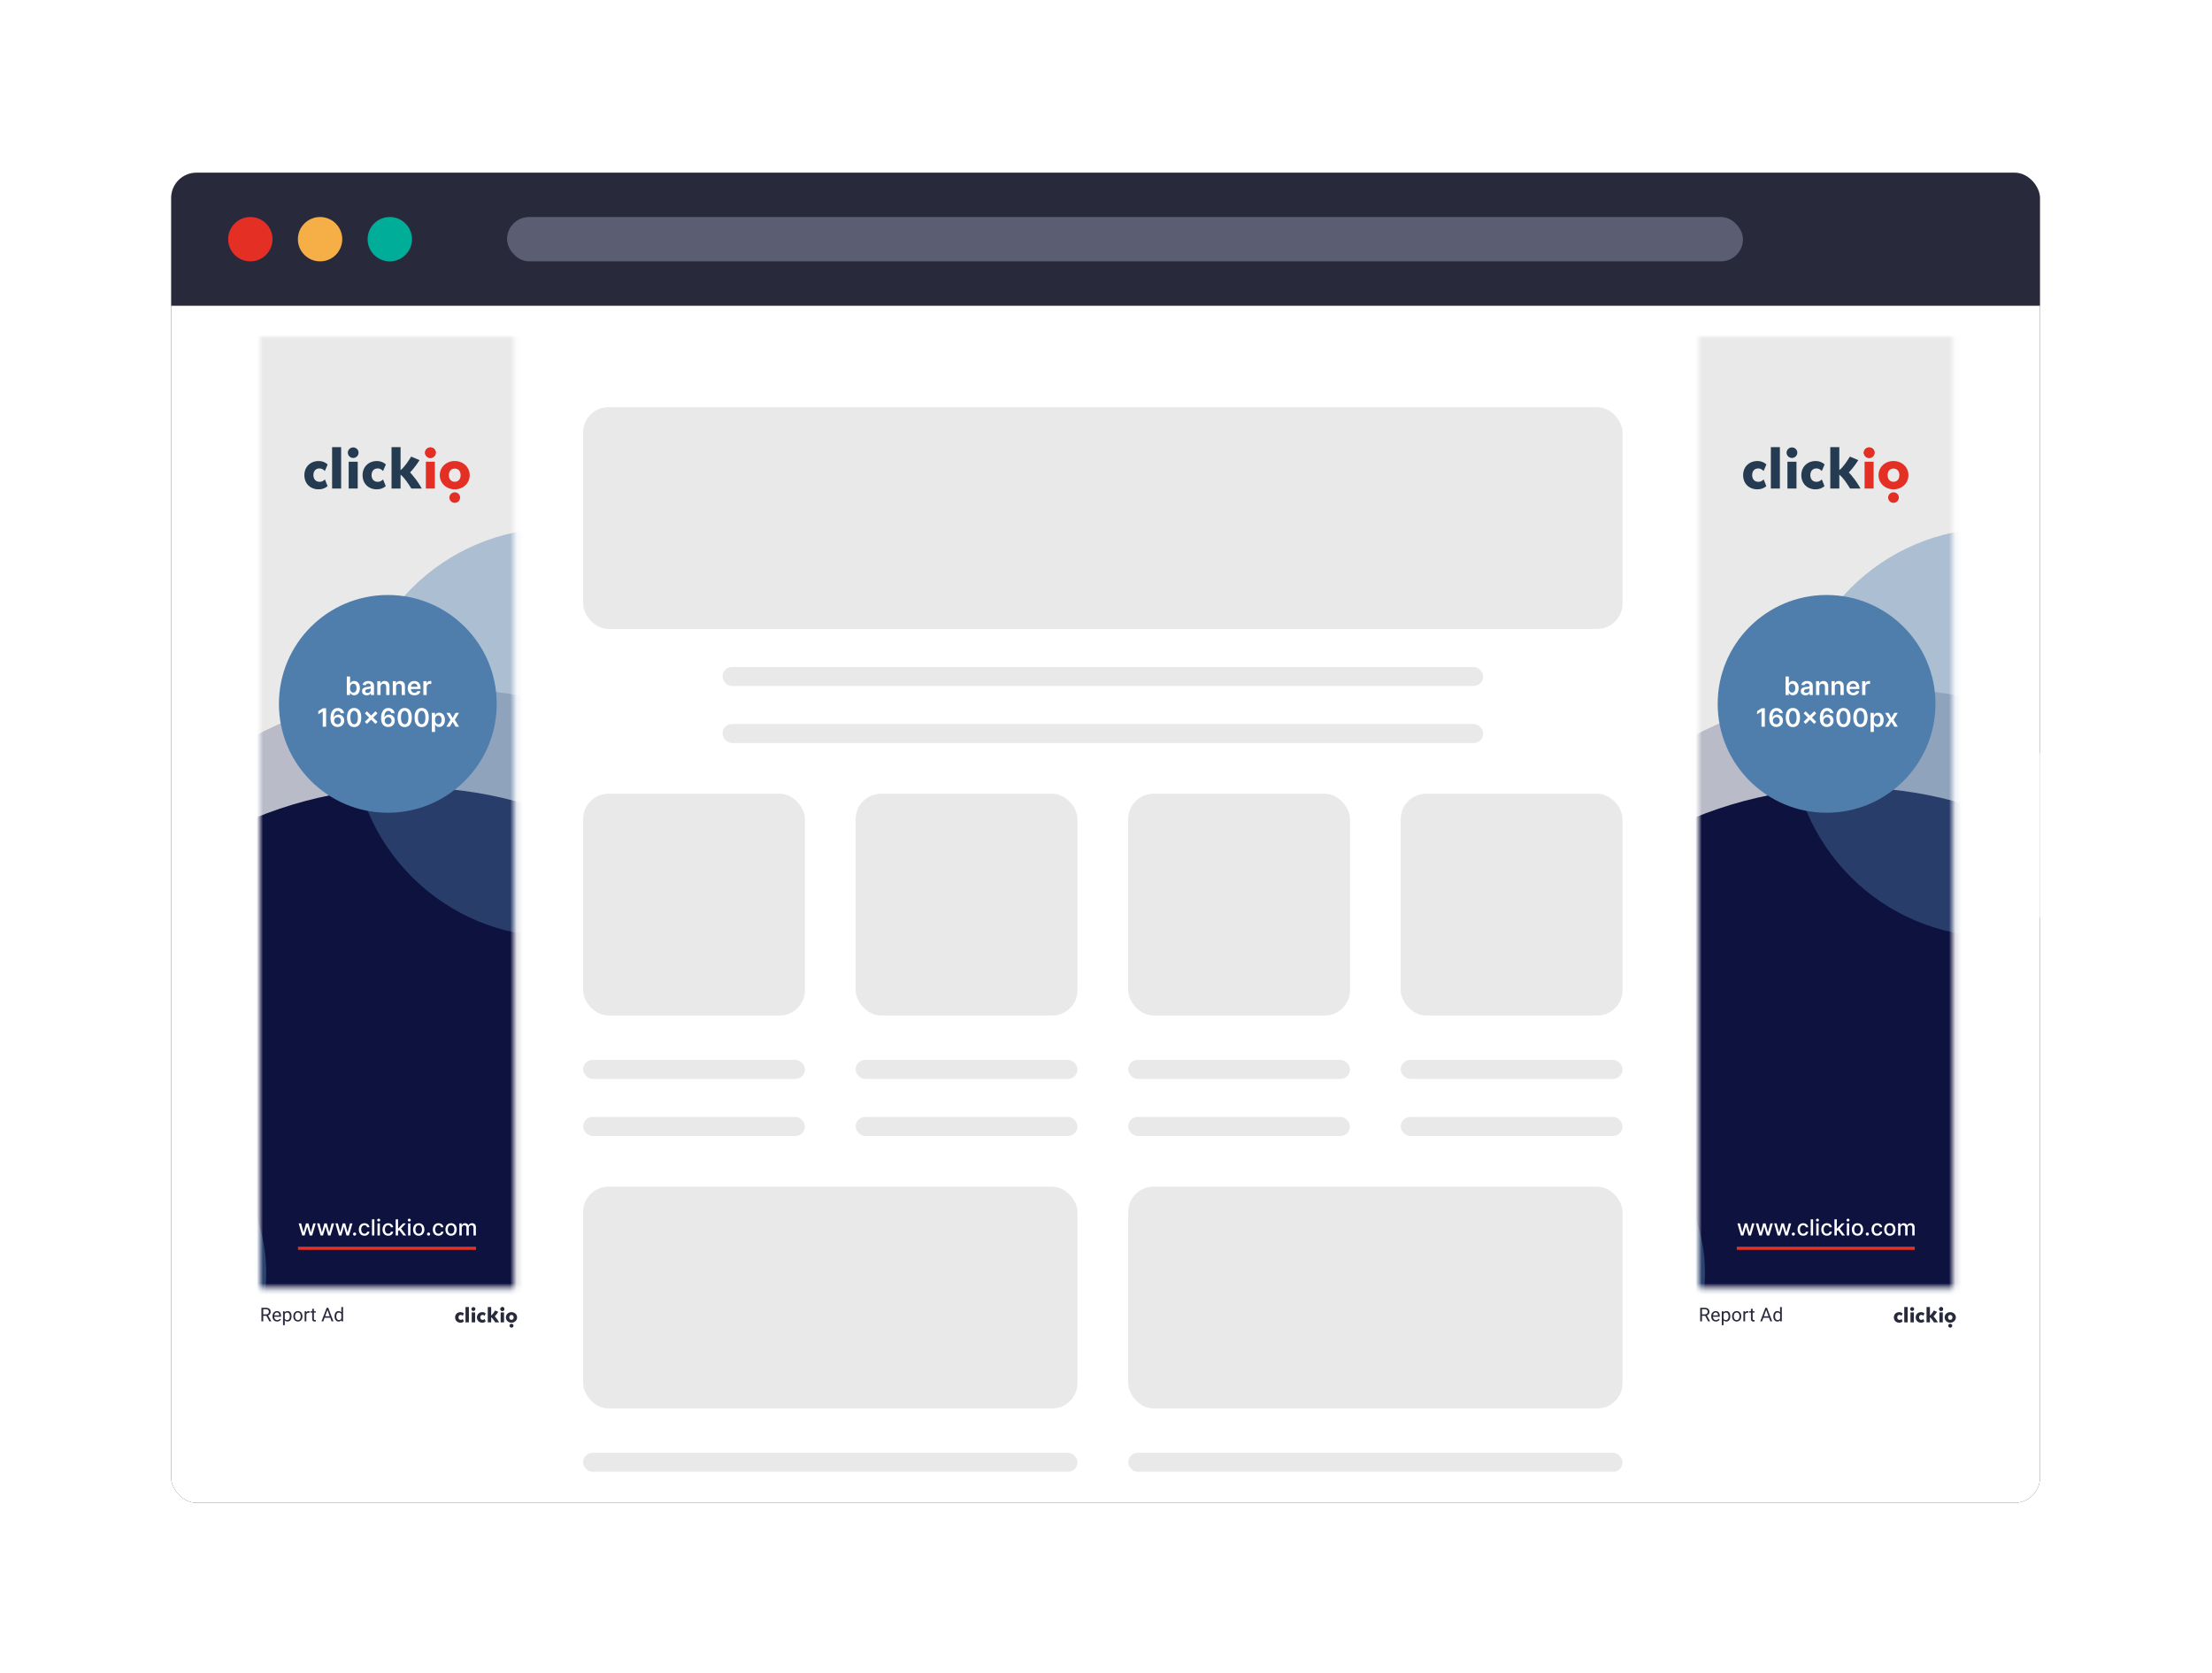 <?xml version="1.0" encoding="UTF-8"?> <svg xmlns="http://www.w3.org/2000/svg" width="349" height="264" viewBox="0 0 349 264" fill="none"> <g filter="url(#filter0_d_4953_12138)"> <g clip-path="url(#clip0_4953_12138)"> <rect x="27" y="16" width="294.865" height="209.886" rx="4" fill="#282A3C"></rect> <g filter="url(#filter1_d_4953_12138)"> <rect x="114.747" y="107.563" width="51.43" height="26.082" rx="1.6" fill="white"></rect> <rect x="114.907" y="107.723" width="51.11" height="25.762" rx="1.44" stroke="#DFE2EA" stroke-width="0.32"></rect> </g> <path d="M122.771 117.057H125.05V118.114H121.415V111.203H122.771V117.057Z" fill="#565B71"></path> <path d="M129.245 111.135C130.091 111.135 130.794 111.357 131.351 111.8C131.909 112.244 132.278 112.848 132.457 113.611H131.034C130.886 113.239 130.656 112.946 130.342 112.73C130.034 112.515 129.662 112.407 129.226 112.407C128.867 112.407 128.543 112.499 128.255 112.681C127.966 112.864 127.742 113.125 127.582 113.464C127.421 113.804 127.341 114.202 127.341 114.659C127.341 115.109 127.421 115.504 127.582 115.843C127.742 116.182 127.966 116.443 128.255 116.626C128.543 116.809 128.867 116.9 129.226 116.9C129.662 116.9 130.034 116.792 130.342 116.577C130.656 116.362 130.886 116.068 131.034 115.696H132.457C132.278 116.46 131.909 117.063 131.351 117.507C130.794 117.951 130.091 118.173 129.245 118.173C128.598 118.173 128.024 118.026 127.524 117.732C127.03 117.432 126.646 117.014 126.37 116.479C126.101 115.944 125.966 115.337 125.966 114.659C125.966 113.973 126.101 113.363 126.37 112.828C126.646 112.293 127.03 111.879 127.524 111.585C128.018 111.285 128.591 111.135 129.245 111.135Z" fill="#565B71"></path> <path d="M135.151 115.549V118.114H133.795V111.203H136.266C137.068 111.203 137.67 111.399 138.074 111.791C138.485 112.182 138.69 112.714 138.69 113.386C138.69 114.045 138.478 114.571 138.055 114.962C137.638 115.354 137.042 115.549 136.266 115.549H135.151ZM136.122 114.443C136.917 114.443 137.315 114.091 137.315 113.386C137.315 113.04 137.222 112.776 137.036 112.593C136.85 112.411 136.545 112.319 136.122 112.319H135.151V114.443H136.122Z" fill="#565B71"></path> <line x1="115.233" y1="163.815" x2="437.847" y2="163.815" stroke="black" stroke-opacity="0.08" stroke-width="0.32"></line> <line x1="115.233" y1="180.835" x2="437.847" y2="180.835" stroke="black" stroke-opacity="0.08" stroke-width="0.32"></line> <line x1="115.233" y1="197.855" x2="437.847" y2="197.855" stroke="black" stroke-opacity="0.08" stroke-width="0.32"></line> <line x1="115.233" y1="214.877" x2="437.847" y2="214.877" stroke="black" stroke-opacity="0.08" stroke-width="0.32"></line> <g filter="url(#filter2_d_4953_12138)"> <rect x="114.398" y="139.941" width="51.43" height="26.082" rx="1.6" fill="white"></rect> <rect x="114.558" y="140.101" width="51.11" height="25.762" rx="1.44" stroke="#DFE2EA" stroke-width="0.32"></rect> </g> <rect x="291.381" y="107.563" width="51.43" height="26.082" rx="1.6" fill="#F6F7FA"></rect> <circle cx="239.372" cy="187.089" r="1.837" fill="#C259D3"></circle> <ellipse cx="239.372" cy="204.722" rx="1.837" ry="1.837" fill="#2EC2C2"></ellipse> <ellipse cx="239.372" cy="214.64" rx="1.837" ry="1.837" fill="#407EDA"></ellipse> <ellipse cx="305.864" cy="185.619" rx="1.837" ry="1.837" fill="#C259D3"></ellipse> <ellipse cx="305.864" cy="193.333" rx="1.837" ry="1.837" fill="#2EC2C2"></ellipse> <ellipse cx="305.864" cy="205.457" rx="1.837" ry="1.837" fill="#407EDA"></ellipse> <path d="M27 37H322V226H27V37Z" fill="white"></path> <rect x="92" y="53" width="164" height="35" rx="4" fill="#E9E9E9"></rect> <rect x="80" y="23" width="195" height="7" rx="3.5" fill="#5B5D73"></rect> <rect x="92" y="114" width="35" height="35" rx="4" fill="#E9E9E9"></rect> <rect x="92" y="176" width="78" height="35" rx="4" fill="#E9E9E9"></rect> <rect x="178" y="176" width="78" height="35" rx="4" fill="#E9E9E9"></rect> <rect x="135" y="114" width="35" height="35" rx="4" fill="#E9E9E9"></rect> <rect x="178" y="114" width="35" height="35" rx="4" fill="#E9E9E9"></rect> <rect x="221" y="114" width="35" height="35" rx="4" fill="#E9E9E9"></rect> <rect x="114" y="94" width="120" height="3" rx="1.5" fill="#E9E9E9"></rect> <rect x="114" y="103" width="120" height="3" rx="1.5" fill="#E9E9E9"></rect> <rect x="92" y="156" width="35" height="3" rx="1.5" fill="#E9E9E9"></rect> <rect x="92" y="165" width="35" height="3" rx="1.5" fill="#E9E9E9"></rect> <rect x="92" y="218" width="78" height="3" rx="1.5" fill="#E9E9E9"></rect> <rect x="178" y="218" width="78" height="3" rx="1.5" fill="#E9E9E9"></rect> <rect x="135" y="156" width="35" height="3" rx="1.5" fill="#E9E9E9"></rect> <rect x="135" y="165" width="35" height="3" rx="1.5" fill="#E9E9E9"></rect> <rect x="178" y="156" width="35" height="3" rx="1.5" fill="#E9E9E9"></rect> <rect x="178" y="165" width="35" height="3" rx="1.5" fill="#E9E9E9"></rect> <rect x="221" y="156" width="35" height="3" rx="1.5" fill="#E9E9E9"></rect> <rect x="221" y="165" width="35" height="3" rx="1.5" fill="#E9E9E9"></rect> <circle cx="39.5" cy="26.5" r="3.5" fill="#E42F25"></circle> <circle cx="50.5" cy="26.5" r="3.5" fill="#F5AF46"></circle> <circle cx="61.5" cy="26.5" r="3.5" fill="#00AD98"></circle> </g> </g> <mask id="mask0_4953_12138" style="mask-type:alpha" maskUnits="userSpaceOnUse" x="268" y="53" width="41" height="151"> <rect x="268" y="53" width="40.13" height="150.487" fill="#D9D9D9"></rect> </mask> <g mask="url(#mask0_4953_12138)"> <rect x="250.443" y="53" width="75.243" height="150.487" fill="#E9E9E9"></rect> <g clip-path="url(#clip1_4953_12138)"> <path d="M282.724 70.598C283.183 70.598 283.57 70.958 283.57 71.423C283.57 71.903 283.183 72.264 282.724 72.264C282.265 72.264 281.878 71.895 281.878 71.423C281.886 70.966 282.273 70.598 282.724 70.598Z" fill="#243B51"></path> <path d="M275.023 74.971C275.023 73.665 275.974 72.744 277.287 72.744C277.842 72.744 278.31 72.936 278.696 73.281C278.551 73.633 278.398 73.97 278.253 74.322C278.02 74.066 277.738 73.913 277.407 73.913C276.811 73.913 276.449 74.33 276.449 74.971C276.449 75.596 276.811 76.028 277.432 76.028C277.802 76.028 278.044 75.868 278.261 75.644C278.398 76.004 278.551 76.348 278.688 76.709C278.31 77.021 277.883 77.213 277.279 77.213C275.982 77.213 275.023 76.332 275.023 74.971Z" fill="#243B51"></path> <path d="M282.015 72.856H283.441V77.085H282.015V72.856Z" fill="#243B51"></path> <path d="M284.207 74.971C284.207 73.665 285.157 72.744 286.47 72.744C287.026 72.744 287.501 72.936 287.88 73.281C287.735 73.633 287.582 73.97 287.437 74.322C287.203 74.066 286.921 73.913 286.591 73.913C285.995 73.913 285.624 74.33 285.624 74.971C285.624 75.596 285.987 76.028 286.607 76.028C286.978 76.028 287.219 75.868 287.437 75.644C287.574 76.004 287.727 76.348 287.864 76.709C287.485 77.021 287.058 77.213 286.454 77.213C285.165 77.213 284.207 76.332 284.207 74.971Z" fill="#243B51"></path> <path d="M294.904 70.598C295.364 70.598 295.75 70.958 295.75 71.423C295.75 71.903 295.364 72.264 294.904 72.264C294.445 72.264 294.059 71.895 294.059 71.423C294.059 70.966 294.453 70.598 294.904 70.598ZM294.187 72.856H295.613V77.085H294.187V72.856Z" fill="#E42F25"></path> <path d="M298.747 77.213C297.418 77.213 296.387 76.236 296.387 74.979C296.387 73.705 297.418 72.744 298.747 72.744C300.076 72.744 301.107 73.713 301.107 74.979C301.107 76.252 300.084 77.213 298.747 77.213ZM298.747 73.938C298.175 73.938 297.821 74.354 297.821 74.979C297.821 75.603 298.175 76.02 298.747 76.02C299.319 76.02 299.673 75.603 299.673 74.979C299.673 74.354 299.319 73.938 298.747 73.938Z" fill="#E42F25"></path> <path d="M298.747 77.678C299.206 77.678 299.593 78.038 299.593 78.503C299.593 78.983 299.206 79.344 298.747 79.344C298.288 79.344 297.901 78.975 297.901 78.503C297.909 78.038 298.296 77.678 298.747 77.678Z" fill="#E42F25"></path> <path d="M279.397 70.558H280.823V77.085H279.397V70.558Z" fill="#243B51"></path> <path d="M293.132 76.397C292.971 76.14 292.802 75.892 292.608 75.636C292.415 75.379 292.222 75.139 292.02 74.899C291.908 74.771 291.803 74.65 291.698 74.546C291.803 74.434 291.916 74.322 292.02 74.194C292.222 73.954 292.423 73.713 292.608 73.457C292.802 73.201 292.971 72.953 293.132 72.696C293.156 72.664 293.172 72.632 293.188 72.6C292.842 72.456 292.294 72.224 291.867 72.047C291.771 72.2 291.666 72.36 291.553 72.544C291.424 72.744 291.287 72.944 291.142 73.145C290.997 73.345 290.844 73.537 290.683 73.721C290.522 73.906 290.361 74.058 290.2 74.186V73.89V71.991V70.558H288.774V71.991V77.085H290.2V75.195V74.899C290.361 75.027 290.522 75.179 290.683 75.363C290.844 75.547 290.997 75.74 291.142 75.94C291.287 76.14 291.424 76.341 291.553 76.541C291.682 76.741 291.803 76.925 291.9 77.085H293.535C293.43 76.877 293.293 76.645 293.132 76.397Z" fill="#243B51"></path> <path d="M294.912 70.598C295.371 70.598 295.758 70.958 295.758 71.423C295.758 71.903 295.371 72.264 294.912 72.264C294.453 72.264 294.066 71.895 294.066 71.423C294.074 70.966 294.461 70.598 294.912 70.598Z" fill="#E42F25"></path> </g> <mask id="mask1_4953_12138" style="mask-type:alpha" maskUnits="userSpaceOnUse" x="250" y="53" width="76" height="151"> <rect x="250.443" y="53" width="75.243" height="150.487" fill="#D9D9D9"></rect> </mask> <g mask="url(#mask1_4953_12138)"> <circle cx="297.219" cy="173.013" r="64.333" fill="#B9BCC8"></circle> <circle cx="291.702" cy="188.564" r="64.333" fill="#0E123E"></circle> <circle cx="242.543" cy="200.853" r="26.461" fill="#507EAC" fill-opacity="0.45"></circle> <circle cx="314.776" cy="115.578" r="32.229" fill="#507EAC" fill-opacity="0.4"></circle> </g> <circle cx="288.19" cy="111.063" r="17.181" fill="#507EAC"></circle> <path d="M281.719 109.671V106.752H282.235V107.844H282.257C282.283 107.791 282.321 107.734 282.369 107.674C282.418 107.614 282.483 107.562 282.566 107.519C282.648 107.475 282.754 107.453 282.882 107.453C283.051 107.453 283.204 107.497 283.34 107.583C283.476 107.669 283.585 107.796 283.665 107.964C283.745 108.131 283.786 108.336 283.786 108.579C283.786 108.82 283.746 109.024 283.667 109.192C283.589 109.36 283.481 109.488 283.345 109.577C283.209 109.665 283.056 109.709 282.884 109.709C282.758 109.709 282.654 109.688 282.572 109.647C282.489 109.605 282.422 109.555 282.372 109.496C282.323 109.436 282.284 109.379 282.257 109.326H282.227V109.671H281.719ZM282.225 108.576C282.225 108.718 282.245 108.842 282.285 108.948C282.326 109.055 282.384 109.138 282.46 109.198C282.537 109.257 282.63 109.286 282.74 109.286C282.854 109.286 282.949 109.256 283.026 109.195C283.103 109.133 283.161 109.049 283.2 108.943C283.24 108.835 283.26 108.713 283.26 108.576C283.26 108.441 283.24 108.32 283.201 108.214C283.162 108.109 283.104 108.026 283.028 107.967C282.951 107.907 282.855 107.877 282.74 107.877C282.629 107.877 282.536 107.906 282.459 107.964C282.382 108.022 282.324 108.103 282.284 108.207C282.245 108.312 282.225 108.435 282.225 108.576ZM284.854 109.715C284.715 109.715 284.59 109.69 284.479 109.641C284.369 109.591 284.282 109.517 284.217 109.419C284.153 109.321 284.122 109.2 284.122 109.057C284.122 108.933 284.144 108.831 284.19 108.75C284.236 108.67 284.298 108.605 284.377 108.556C284.456 108.508 284.544 108.471 284.643 108.447C284.743 108.421 284.846 108.403 284.952 108.391C285.081 108.378 285.185 108.366 285.265 108.356C285.344 108.344 285.402 108.327 285.438 108.304C285.475 108.281 285.494 108.244 285.494 108.195V108.186C285.494 108.079 285.462 107.995 285.398 107.937C285.335 107.878 285.243 107.848 285.123 107.848C284.997 107.848 284.897 107.876 284.823 107.931C284.75 107.986 284.7 108.051 284.675 108.126L284.193 108.058C284.231 107.925 284.294 107.814 284.381 107.724C284.468 107.634 284.575 107.567 284.702 107.522C284.828 107.476 284.968 107.453 285.121 107.453C285.226 107.453 285.331 107.466 285.436 107.491C285.54 107.515 285.636 107.556 285.722 107.613C285.808 107.669 285.878 107.746 285.93 107.843C285.983 107.939 286.01 108.061 286.01 108.206V109.671H285.514V109.37H285.497C285.465 109.431 285.421 109.488 285.364 109.541C285.308 109.593 285.237 109.636 285.152 109.668C285.067 109.699 284.968 109.715 284.854 109.715ZM284.988 109.336C285.092 109.336 285.181 109.316 285.257 109.275C285.333 109.233 285.392 109.178 285.433 109.109C285.474 109.041 285.495 108.966 285.495 108.886V108.628C285.479 108.641 285.452 108.653 285.413 108.665C285.375 108.676 285.332 108.686 285.284 108.695C285.237 108.703 285.19 108.711 285.143 108.718C285.097 108.724 285.056 108.73 285.022 108.735C284.945 108.745 284.876 108.762 284.816 108.786C284.755 108.81 284.707 108.843 284.672 108.886C284.637 108.927 284.619 108.982 284.619 109.048C284.619 109.143 284.654 109.215 284.723 109.263C284.792 109.312 284.881 109.336 284.988 109.336ZM287.044 108.388V109.671H286.529V107.482H287.022V107.854H287.047C287.098 107.731 287.178 107.634 287.288 107.562C287.399 107.49 287.537 107.453 287.7 107.453C287.851 107.453 287.983 107.486 288.095 107.55C288.208 107.615 288.295 107.709 288.357 107.831C288.42 107.954 288.451 108.102 288.45 108.277V109.671H287.934V108.357C287.934 108.211 287.896 108.096 287.82 108.014C287.745 107.931 287.641 107.89 287.508 107.89C287.417 107.89 287.337 107.91 287.267 107.949C287.197 107.988 287.143 108.045 287.103 108.119C287.064 108.193 287.044 108.283 287.044 108.388ZM289.49 108.388V109.671H288.974V107.482H289.467V107.854H289.493C289.543 107.731 289.623 107.634 289.734 107.562C289.845 107.49 289.982 107.453 290.145 107.453C290.296 107.453 290.428 107.486 290.54 107.55C290.653 107.615 290.741 107.709 290.802 107.831C290.865 107.954 290.896 108.102 290.895 108.277V109.671H290.379V108.357C290.379 108.211 290.341 108.096 290.265 108.014C290.19 107.931 290.086 107.89 289.953 107.89C289.863 107.89 289.782 107.91 289.712 107.949C289.643 107.988 289.588 108.045 289.548 108.119C289.509 108.193 289.49 108.283 289.49 108.388ZM292.388 109.714C292.169 109.714 291.979 109.668 291.82 109.577C291.661 109.485 291.539 109.355 291.454 109.186C291.368 109.017 291.325 108.818 291.325 108.589C291.325 108.364 291.368 108.167 291.454 107.996C291.54 107.825 291.661 107.692 291.816 107.597C291.97 107.501 292.152 107.453 292.361 107.453C292.496 107.453 292.624 107.475 292.743 107.519C292.864 107.562 292.97 107.628 293.062 107.719C293.156 107.809 293.229 107.924 293.282 108.063C293.335 108.202 293.362 108.367 293.362 108.559V108.718H291.568V108.37H292.867C292.866 108.271 292.845 108.183 292.803 108.106C292.761 108.028 292.703 107.967 292.628 107.922C292.554 107.878 292.467 107.855 292.368 107.855C292.263 107.855 292.17 107.881 292.091 107.932C292.011 107.983 291.949 108.049 291.904 108.132C291.86 108.214 291.838 108.303 291.837 108.401V108.705C291.837 108.832 291.86 108.941 291.907 109.032C291.953 109.123 292.018 109.192 292.102 109.241C292.186 109.288 292.283 109.312 292.396 109.312C292.471 109.312 292.539 109.301 292.599 109.28C292.66 109.259 292.713 109.227 292.758 109.185C292.802 109.143 292.836 109.091 292.859 109.03L293.34 109.084C293.31 109.211 293.252 109.322 293.167 109.417C293.082 109.511 292.974 109.584 292.842 109.637C292.71 109.688 292.558 109.714 292.388 109.714ZM293.798 109.671V107.482H294.298V107.847H294.321C294.361 107.72 294.429 107.623 294.526 107.555C294.624 107.485 294.736 107.451 294.861 107.451C294.89 107.451 294.922 107.452 294.957 107.455C294.993 107.457 295.023 107.46 295.047 107.465V107.939C295.025 107.932 294.99 107.925 294.943 107.919C294.896 107.913 294.851 107.91 294.807 107.91C294.713 107.91 294.629 107.93 294.553 107.971C294.479 108.011 294.421 108.066 294.378 108.138C294.335 108.209 294.314 108.291 294.314 108.384V109.671H293.798ZM278.451 111.752V114.671H277.923V112.267H277.906L277.223 112.703V112.218L277.948 111.752H278.451ZM280.261 114.711C280.122 114.71 279.985 114.686 279.852 114.638C279.719 114.59 279.6 114.511 279.493 114.403C279.387 114.294 279.302 114.149 279.24 113.968C279.177 113.787 279.146 113.562 279.147 113.294C279.147 113.044 279.173 112.822 279.227 112.626C279.28 112.43 279.356 112.265 279.456 112.13C279.556 111.994 279.676 111.891 279.817 111.819C279.958 111.748 280.116 111.712 280.291 111.712C280.475 111.712 280.637 111.749 280.779 111.821C280.921 111.893 281.036 111.992 281.123 112.117C281.211 112.242 281.265 112.382 281.286 112.539H280.766C280.739 112.427 280.685 112.338 280.602 112.271C280.52 112.204 280.417 112.17 280.291 112.17C280.089 112.17 279.933 112.258 279.824 112.434C279.715 112.609 279.661 112.851 279.66 113.157H279.68C279.726 113.074 279.787 113.002 279.861 112.942C279.935 112.882 280.019 112.836 280.112 112.804C280.206 112.771 280.305 112.754 280.41 112.754C280.581 112.754 280.734 112.795 280.87 112.877C281.007 112.958 281.115 113.071 281.195 113.214C281.275 113.357 281.314 113.52 281.313 113.705C281.314 113.897 281.27 114.069 281.182 114.222C281.094 114.374 280.971 114.494 280.813 114.581C280.655 114.669 280.471 114.712 280.261 114.711ZM280.258 114.283C280.362 114.283 280.455 114.258 280.536 114.208C280.618 114.157 280.683 114.089 280.73 114.004C280.778 113.918 280.801 113.823 280.8 113.716C280.801 113.612 280.778 113.517 280.732 113.433C280.686 113.348 280.623 113.281 280.542 113.232C280.461 113.182 280.369 113.157 280.266 113.157C280.189 113.157 280.117 113.172 280.05 113.202C279.984 113.231 279.926 113.272 279.877 113.324C279.827 113.376 279.788 113.435 279.76 113.504C279.732 113.571 279.718 113.643 279.717 113.72C279.718 113.822 279.742 113.916 279.788 114.001C279.835 114.087 279.899 114.155 279.981 114.206C280.062 114.258 280.155 114.283 280.258 114.283ZM282.873 114.726C282.639 114.726 282.437 114.667 282.269 114.548C282.102 114.429 281.973 114.256 281.883 114.031C281.794 113.805 281.749 113.533 281.749 113.214C281.75 112.896 281.795 112.625 281.884 112.402C281.975 112.178 282.103 112.007 282.271 111.889C282.439 111.771 282.64 111.712 282.873 111.712C283.107 111.712 283.308 111.771 283.476 111.889C283.644 112.007 283.773 112.178 283.862 112.402C283.953 112.626 283.998 112.897 283.998 113.214C283.998 113.534 283.953 113.806 283.862 114.032C283.773 114.258 283.644 114.43 283.476 114.548C283.309 114.667 283.108 114.726 282.873 114.726ZM282.873 114.28C283.056 114.28 283.2 114.191 283.305 114.011C283.412 113.831 283.465 113.565 283.465 113.214C283.465 112.983 283.441 112.788 283.392 112.63C283.344 112.472 283.275 112.354 283.187 112.274C283.099 112.193 282.994 112.153 282.873 112.153C282.692 112.153 282.549 112.243 282.443 112.424C282.338 112.603 282.284 112.867 282.283 113.214C282.283 113.447 282.306 113.643 282.353 113.802C282.402 113.96 282.47 114.08 282.559 114.161C282.647 114.241 282.752 114.28 282.873 114.28ZM286.237 114.226L284.565 112.558L284.887 112.234L286.558 113.904L286.237 114.226ZM284.887 114.226L284.565 113.904L286.237 112.234L286.558 112.558L284.887 114.226ZM288.24 114.711C288.101 114.71 287.964 114.686 287.831 114.638C287.698 114.59 287.579 114.511 287.472 114.403C287.366 114.294 287.281 114.149 287.218 113.968C287.156 113.787 287.125 113.562 287.126 113.294C287.126 113.044 287.152 112.822 287.206 112.626C287.259 112.43 287.335 112.265 287.435 112.13C287.535 111.994 287.655 111.891 287.796 111.819C287.937 111.748 288.095 111.712 288.27 111.712C288.454 111.712 288.616 111.749 288.758 111.821C288.9 111.893 289.015 111.992 289.102 112.117C289.19 112.242 289.244 112.382 289.265 112.539H288.745C288.718 112.427 288.663 112.338 288.581 112.271C288.499 112.204 288.396 112.17 288.27 112.17C288.068 112.17 287.912 112.258 287.803 112.434C287.694 112.609 287.64 112.851 287.639 113.157H287.659C287.705 113.074 287.766 113.002 287.84 112.942C287.914 112.882 287.998 112.836 288.091 112.804C288.185 112.771 288.284 112.754 288.388 112.754C288.559 112.754 288.713 112.795 288.849 112.877C288.986 112.958 289.094 113.071 289.174 113.214C289.253 113.357 289.293 113.52 289.292 113.705C289.293 113.897 289.249 114.069 289.161 114.222C289.072 114.374 288.949 114.494 288.792 114.581C288.634 114.669 288.45 114.712 288.24 114.711ZM288.237 114.283C288.341 114.283 288.434 114.258 288.515 114.208C288.597 114.157 288.662 114.089 288.709 114.004C288.757 113.918 288.78 113.823 288.779 113.716C288.78 113.612 288.757 113.517 288.711 113.433C288.665 113.348 288.602 113.281 288.521 113.232C288.44 113.182 288.348 113.157 288.245 113.157C288.168 113.157 288.096 113.172 288.029 113.202C287.963 113.231 287.905 113.272 287.855 113.324C287.806 113.376 287.767 113.435 287.739 113.504C287.711 113.571 287.697 113.643 287.696 113.72C287.697 113.822 287.721 113.916 287.767 114.001C287.814 114.087 287.878 114.155 287.96 114.206C288.041 114.258 288.134 114.283 288.237 114.283ZM290.852 114.726C290.618 114.726 290.416 114.667 290.248 114.548C290.081 114.429 289.952 114.256 289.862 114.031C289.773 113.805 289.728 113.533 289.728 113.214C289.729 112.896 289.774 112.625 289.863 112.402C289.954 112.178 290.082 112.007 290.25 111.889C290.418 111.771 290.619 111.712 290.852 111.712C291.086 111.712 291.287 111.771 291.455 111.889C291.623 112.007 291.752 112.178 291.841 112.402C291.932 112.626 291.977 112.897 291.977 113.214C291.977 113.534 291.932 113.806 291.841 114.032C291.752 114.258 291.623 114.43 291.455 114.548C291.288 114.667 291.087 114.726 290.852 114.726ZM290.852 114.28C291.035 114.28 291.179 114.191 291.284 114.011C291.391 113.831 291.444 113.565 291.444 113.214C291.444 112.983 291.42 112.788 291.371 112.63C291.323 112.472 291.254 112.354 291.166 112.274C291.078 112.193 290.973 112.153 290.852 112.153C290.671 112.153 290.527 112.243 290.422 112.424C290.317 112.603 290.263 112.867 290.262 113.214C290.261 113.447 290.285 113.643 290.332 113.802C290.381 113.96 290.449 114.08 290.537 114.161C290.626 114.241 290.731 114.28 290.852 114.28ZM293.529 114.726C293.294 114.726 293.093 114.667 292.925 114.548C292.758 114.429 292.629 114.256 292.539 114.031C292.449 113.805 292.405 113.533 292.405 113.214C292.406 112.896 292.451 112.625 292.54 112.402C292.63 112.178 292.759 112.007 292.926 111.889C293.094 111.771 293.295 111.712 293.529 111.712C293.763 111.712 293.964 111.771 294.132 111.889C294.3 112.007 294.429 112.178 294.518 112.402C294.608 112.626 294.653 112.897 294.653 113.214C294.653 113.534 294.608 113.806 294.518 114.032C294.429 114.258 294.3 114.43 294.132 114.548C293.965 114.667 293.764 114.726 293.529 114.726ZM293.529 114.28C293.711 114.28 293.855 114.191 293.961 114.011C294.067 113.831 294.12 113.565 294.12 113.214C294.12 112.983 294.096 112.788 294.048 112.63C293.999 112.472 293.931 112.354 293.843 112.274C293.754 112.193 293.65 112.153 293.529 112.153C293.348 112.153 293.204 112.243 293.099 112.424C292.993 112.603 292.94 112.867 292.939 113.214C292.938 113.447 292.961 113.643 293.009 113.802C293.057 113.96 293.126 114.08 293.214 114.161C293.302 114.241 293.407 114.28 293.529 114.28ZM295.133 115.492V112.482H295.64V112.844H295.67C295.696 112.791 295.734 112.734 295.782 112.674C295.831 112.614 295.896 112.562 295.979 112.519C296.062 112.475 296.167 112.453 296.295 112.453C296.465 112.453 296.617 112.497 296.753 112.583C296.89 112.669 296.998 112.796 297.078 112.964C297.159 113.131 297.199 113.336 297.199 113.579C297.199 113.82 297.159 114.024 297.081 114.192C297.002 114.36 296.894 114.488 296.759 114.577C296.623 114.665 296.469 114.709 296.297 114.709C296.171 114.709 296.067 114.688 295.985 114.647C295.902 114.605 295.836 114.555 295.785 114.496C295.736 114.436 295.697 114.379 295.67 114.326H295.648V115.492H295.133ZM295.638 113.576C295.638 113.718 295.658 113.842 295.698 113.948C295.739 114.055 295.798 114.138 295.874 114.198C295.951 114.257 296.044 114.286 296.153 114.286C296.267 114.286 296.362 114.256 296.439 114.195C296.516 114.133 296.574 114.049 296.613 113.943C296.653 113.835 296.673 113.713 296.673 113.576C296.673 113.441 296.654 113.32 296.615 113.214C296.576 113.109 296.518 113.026 296.441 112.967C296.364 112.907 296.268 112.877 296.153 112.877C296.043 112.877 295.949 112.906 295.872 112.964C295.795 113.022 295.737 113.103 295.697 113.207C295.658 113.312 295.638 113.435 295.638 113.576ZM297.98 112.482L298.422 113.29L298.871 112.482H299.417L298.757 113.576L299.428 114.671H298.885L298.422 113.883L297.963 114.671H297.416L298.083 113.576L297.433 112.482H297.98Z" fill="white"></path> <path d="M274.685 194.95L274.122 193.035H274.507L274.882 194.441H274.901L275.278 193.035H275.663L276.037 194.435H276.056L276.429 193.035H276.814L276.252 194.95H275.871L275.482 193.567H275.454L275.064 194.95H274.685ZM277.583 194.95L277.019 193.035H277.405L277.78 194.441H277.799L278.175 193.035H278.561L278.935 194.435H278.953L279.326 193.035H279.711L279.149 194.95H278.769L278.38 193.567H278.351L277.962 194.95H277.583ZM280.481 194.95L279.917 193.035H280.302L280.678 194.441H280.696L281.073 193.035H281.458L281.832 194.435H281.851L282.224 193.035H282.609L282.047 194.95H281.666L281.277 193.567H281.249L280.86 194.95H280.481ZM282.948 194.974C282.88 194.974 282.821 194.95 282.772 194.902C282.723 194.853 282.698 194.793 282.698 194.725C282.698 194.656 282.723 194.598 282.772 194.55C282.821 194.501 282.88 194.476 282.948 194.476C283.016 194.476 283.075 194.501 283.124 194.55C283.173 194.598 283.197 194.656 283.197 194.725C283.197 194.77 283.186 194.812 283.162 194.85C283.14 194.888 283.11 194.918 283.073 194.94C283.035 194.963 282.994 194.974 282.948 194.974ZM284.503 194.989C284.318 194.989 284.158 194.947 284.025 194.863C283.892 194.778 283.789 194.661 283.718 194.513C283.646 194.364 283.611 194.193 283.611 194.001C283.611 193.807 283.647 193.635 283.72 193.486C283.794 193.337 283.897 193.22 284.03 193.136C284.163 193.052 284.319 193.01 284.5 193.01C284.645 193.01 284.775 193.037 284.889 193.091C285.003 193.144 285.094 193.219 285.164 193.315C285.235 193.412 285.277 193.525 285.29 193.653H284.927C284.907 193.564 284.862 193.486 284.79 193.421C284.72 193.357 284.625 193.324 284.506 193.324C284.402 193.324 284.311 193.352 284.233 193.406C284.156 193.461 284.095 193.538 284.052 193.638C284.009 193.738 283.987 193.856 283.987 193.993C283.987 194.132 284.008 194.253 284.051 194.354C284.093 194.456 284.153 194.534 284.23 194.59C284.308 194.646 284.4 194.673 284.506 194.673C284.577 194.673 284.641 194.66 284.698 194.635C284.756 194.608 284.805 194.57 284.844 194.521C284.884 194.472 284.912 194.413 284.927 194.344H285.29C285.277 194.468 285.237 194.579 285.169 194.676C285.102 194.773 285.012 194.85 284.899 194.905C284.786 194.961 284.655 194.989 284.503 194.989ZM286.062 192.396V194.95H285.689V192.396H286.062ZM286.563 194.95V193.035H286.936V194.95H286.563ZM286.752 192.739C286.687 192.739 286.631 192.718 286.585 192.675C286.539 192.63 286.516 192.578 286.516 192.517C286.516 192.456 286.539 192.404 286.585 192.36C286.631 192.316 286.687 192.294 286.752 192.294C286.816 192.294 286.872 192.316 286.917 192.36C286.964 192.404 286.987 192.456 286.987 192.517C286.987 192.578 286.964 192.63 286.917 192.675C286.872 192.718 286.816 192.739 286.752 192.739ZM288.245 194.989C288.059 194.989 287.9 194.947 287.766 194.863C287.633 194.778 287.53 194.661 287.459 194.513C287.387 194.364 287.352 194.193 287.352 194.001C287.352 193.807 287.388 193.635 287.461 193.486C287.535 193.337 287.638 193.22 287.771 193.136C287.904 193.052 288.06 193.01 288.241 193.01C288.386 193.01 288.516 193.037 288.63 193.091C288.744 193.144 288.836 193.219 288.905 193.315C288.976 193.412 289.018 193.525 289.031 193.653H288.669C288.649 193.564 288.603 193.486 288.531 193.421C288.461 193.357 288.366 193.324 288.247 193.324C288.143 193.324 288.052 193.352 287.974 193.406C287.897 193.461 287.836 193.538 287.793 193.638C287.75 193.738 287.728 193.856 287.728 193.993C287.728 194.132 287.75 194.253 287.792 194.354C287.834 194.456 287.894 194.534 287.971 194.59C288.05 194.646 288.141 194.673 288.247 194.673C288.318 194.673 288.382 194.66 288.439 194.635C288.497 194.608 288.546 194.57 288.585 194.521C288.625 194.472 288.653 194.413 288.669 194.344H289.031C289.018 194.468 288.978 194.579 288.91 194.676C288.843 194.773 288.753 194.85 288.64 194.905C288.528 194.961 288.396 194.989 288.245 194.989ZM289.773 194.301L289.77 193.845H289.835L290.598 193.035H291.045L290.174 193.958H290.116L289.773 194.301ZM289.43 194.95V192.396H289.803V194.95H289.43ZM290.64 194.95L289.954 194.04L290.211 193.779L291.097 194.95H290.64ZM291.385 194.95V193.035H291.757V194.95H291.385ZM291.573 192.739C291.508 192.739 291.452 192.718 291.406 192.675C291.36 192.63 291.337 192.578 291.337 192.517C291.337 192.456 291.36 192.404 291.406 192.36C291.452 192.316 291.508 192.294 291.573 192.294C291.638 192.294 291.693 192.316 291.739 192.36C291.785 192.404 291.809 192.456 291.809 192.517C291.809 192.578 291.785 192.63 291.739 192.675C291.693 192.718 291.638 192.739 291.573 192.739ZM293.066 194.989C292.886 194.989 292.73 194.948 292.596 194.865C292.462 194.783 292.358 194.668 292.284 194.52C292.21 194.372 292.173 194.199 292.173 194.001C292.173 193.803 292.21 193.629 292.284 193.48C292.358 193.331 292.462 193.216 292.596 193.133C292.73 193.051 292.886 193.01 293.066 193.01C293.245 193.01 293.402 193.051 293.536 193.133C293.67 193.216 293.774 193.331 293.848 193.48C293.922 193.629 293.959 193.803 293.959 194.001C293.959 194.199 293.922 194.372 293.848 194.52C293.774 194.668 293.67 194.783 293.536 194.865C293.402 194.948 293.245 194.989 293.066 194.989ZM293.067 194.676C293.183 194.676 293.28 194.645 293.356 194.584C293.433 194.522 293.489 194.44 293.526 194.338C293.563 194.236 293.582 194.123 293.582 194C293.582 193.878 293.563 193.766 293.526 193.663C293.489 193.56 293.433 193.478 293.356 193.415C293.28 193.353 293.183 193.322 293.067 193.322C292.95 193.322 292.853 193.353 292.775 193.415C292.699 193.478 292.642 193.56 292.604 193.663C292.568 193.766 292.55 193.878 292.55 194C292.55 194.123 292.568 194.236 292.604 194.338C292.642 194.44 292.699 194.522 292.775 194.584C292.853 194.645 292.95 194.676 293.067 194.676ZM294.62 194.974C294.552 194.974 294.494 194.95 294.445 194.902C294.396 194.853 294.371 194.793 294.371 194.725C294.371 194.656 294.396 194.598 294.445 194.55C294.494 194.501 294.552 194.476 294.62 194.476C294.689 194.476 294.747 194.501 294.796 194.55C294.845 194.598 294.87 194.656 294.87 194.725C294.87 194.77 294.858 194.812 294.835 194.85C294.812 194.888 294.783 194.918 294.745 194.94C294.708 194.963 294.666 194.974 294.62 194.974ZM296.176 194.989C295.991 194.989 295.831 194.947 295.697 194.863C295.564 194.778 295.462 194.661 295.39 194.513C295.319 194.364 295.283 194.193 295.283 194.001C295.283 193.807 295.32 193.635 295.393 193.486C295.466 193.337 295.569 193.22 295.702 193.136C295.835 193.052 295.992 193.01 296.172 193.01C296.318 193.01 296.447 193.037 296.561 193.091C296.675 193.144 296.767 193.219 296.837 193.315C296.908 193.412 296.949 193.525 296.963 193.653H296.6C296.58 193.564 296.534 193.486 296.463 193.421C296.392 193.357 296.297 193.324 296.178 193.324C296.075 193.324 295.984 193.352 295.905 193.406C295.828 193.461 295.768 193.538 295.725 193.638C295.681 193.738 295.66 193.856 295.66 193.993C295.66 194.132 295.681 194.253 295.723 194.354C295.766 194.456 295.826 194.534 295.903 194.59C295.981 194.646 296.073 194.673 296.178 194.673C296.249 194.673 296.313 194.66 296.37 194.635C296.429 194.608 296.477 194.57 296.516 194.521C296.556 194.472 296.584 194.413 296.6 194.344H296.963C296.949 194.468 296.909 194.579 296.842 194.676C296.775 194.773 296.684 194.85 296.571 194.905C296.459 194.961 296.327 194.989 296.176 194.989ZM298.168 194.989C297.989 194.989 297.832 194.948 297.698 194.865C297.564 194.783 297.46 194.668 297.386 194.52C297.312 194.372 297.275 194.199 297.275 194.001C297.275 193.803 297.312 193.629 297.386 193.48C297.46 193.331 297.564 193.216 297.698 193.133C297.832 193.051 297.989 193.01 298.168 193.01C298.348 193.01 298.505 193.051 298.638 193.133C298.772 193.216 298.876 193.331 298.95 193.48C299.024 193.629 299.061 193.803 299.061 194.001C299.061 194.199 299.024 194.372 298.95 194.52C298.876 194.668 298.772 194.783 298.638 194.865C298.505 194.948 298.348 194.989 298.168 194.989ZM298.17 194.676C298.286 194.676 298.382 194.645 298.459 194.584C298.535 194.522 298.592 194.44 298.628 194.338C298.666 194.236 298.684 194.123 298.684 194C298.684 193.878 298.666 193.766 298.628 193.663C298.592 193.56 298.535 193.478 298.459 193.415C298.382 193.353 298.286 193.322 298.17 193.322C298.052 193.322 297.955 193.353 297.878 193.415C297.801 193.478 297.744 193.56 297.707 193.663C297.67 193.766 297.652 193.878 297.652 194C297.652 194.123 297.67 194.236 297.707 194.338C297.744 194.44 297.801 194.522 297.878 194.584C297.955 194.645 298.052 194.676 298.17 194.676ZM299.477 194.95V193.035H299.835V193.347H299.859C299.899 193.241 299.964 193.159 300.055 193.1C300.145 193.04 300.254 193.01 300.38 193.01C300.508 193.01 300.615 193.04 300.702 193.1C300.789 193.16 300.853 193.242 300.895 193.347H300.915C300.961 193.244 301.033 193.163 301.133 193.102C301.233 193.041 301.352 193.01 301.49 193.01C301.664 193.01 301.805 193.064 301.915 193.173C302.026 193.282 302.081 193.446 302.081 193.666V194.95H301.708V193.701C301.708 193.571 301.673 193.477 301.602 193.419C301.531 193.361 301.447 193.332 301.349 193.332C301.228 193.332 301.133 193.369 301.066 193.444C300.998 193.518 300.965 193.613 300.965 193.729V194.95H300.593V193.677C300.593 193.573 300.561 193.49 300.496 193.426C300.431 193.363 300.347 193.332 300.243 193.332C300.172 193.332 300.107 193.35 300.047 193.388C299.988 193.424 299.94 193.475 299.904 193.541C299.868 193.607 299.85 193.683 299.85 193.769V194.95H299.477Z" fill="white"></path> <line x1="274.02" y1="196.967" x2="302.11" y2="196.967" stroke="#E42F25" stroke-width="0.502"></line> </g> <path d="M268.248 206.353H268.957C269.117 206.353 269.253 206.378 269.364 206.427C269.475 206.476 269.56 206.548 269.618 206.644C269.677 206.739 269.706 206.857 269.706 206.996C269.706 207.094 269.686 207.183 269.646 207.265C269.607 207.345 269.55 207.413 269.475 207.47C269.402 207.526 269.314 207.568 269.211 207.595L269.132 207.626H268.466L268.463 207.395H268.966C269.067 207.395 269.152 207.378 269.22 207.342C269.287 207.306 269.338 207.258 269.373 207.197C269.407 207.136 269.424 207.069 269.424 206.996C269.424 206.913 269.408 206.841 269.376 206.78C269.343 206.718 269.292 206.67 269.223 206.637C269.154 206.603 269.065 206.586 268.957 206.586H268.532V208.493H268.248V206.353ZM269.499 208.493L268.979 207.523L269.274 207.522L269.802 208.476V208.493H269.499ZM270.722 208.523C270.611 208.523 270.511 208.504 270.42 208.467C270.331 208.429 270.254 208.375 270.19 208.307C270.126 208.238 270.077 208.157 270.043 208.063C270.008 207.969 269.991 207.866 269.991 207.754V207.692C269.991 207.563 270.01 207.448 270.049 207.347C270.087 207.245 270.139 207.159 270.204 207.088C270.27 207.018 270.345 206.964 270.428 206.928C270.511 206.892 270.597 206.874 270.686 206.874C270.8 206.874 270.898 206.893 270.98 206.932C271.064 206.972 271.132 207.027 271.185 207.097C271.238 207.167 271.277 207.249 271.302 207.344C271.328 207.438 271.34 207.541 271.34 207.653V207.775H270.153V207.553H271.069V207.532C271.065 207.462 271.05 207.393 271.024 207.326C271 207.26 270.961 207.205 270.907 207.162C270.853 207.119 270.78 207.097 270.686 207.097C270.625 207.097 270.568 207.11 270.516 207.137C270.464 207.162 270.419 207.2 270.382 207.251C270.345 207.302 270.316 207.365 270.296 207.438C270.275 207.511 270.265 207.596 270.265 207.692V207.754C270.265 207.829 270.275 207.9 270.296 207.967C270.317 208.033 270.348 208.09 270.388 208.14C270.429 208.19 270.479 208.23 270.537 208.258C270.595 208.286 270.662 208.301 270.736 208.301C270.832 208.301 270.914 208.281 270.98 208.242C271.047 208.203 271.105 208.15 271.155 208.085L271.32 208.215C271.286 208.267 271.242 208.317 271.189 208.364C271.136 208.411 271.071 208.449 270.994 208.478C270.917 208.508 270.827 208.523 270.722 208.523ZM271.93 207.209V209.105H271.656V206.903H271.906L271.93 207.209ZM273.001 207.685V207.716C273.001 207.831 272.987 207.939 272.96 208.038C272.932 208.136 272.892 208.221 272.839 208.293C272.787 208.366 272.723 208.422 272.647 208.462C272.57 208.502 272.483 208.523 272.384 208.523C272.283 208.523 272.194 208.506 272.116 208.473C272.039 208.439 271.973 208.391 271.919 208.327C271.866 208.263 271.822 208.187 271.79 208.098C271.759 208.009 271.737 207.908 271.725 207.797V207.632C271.737 207.514 271.759 207.409 271.792 207.316C271.824 207.223 271.867 207.144 271.919 207.078C271.973 207.011 272.038 206.961 272.115 206.927C272.191 206.891 272.279 206.874 272.379 206.874C272.479 206.874 272.568 206.893 272.645 206.932C272.723 206.971 272.788 207.026 272.841 207.097C272.894 207.169 272.933 207.254 272.96 207.354C272.987 207.453 273.001 207.563 273.001 207.685ZM272.728 207.716V207.685C272.728 207.606 272.719 207.531 272.703 207.462C272.686 207.391 272.66 207.329 272.625 207.276C272.591 207.222 272.546 207.18 272.493 207.15C272.439 207.119 272.375 207.103 272.3 207.103C272.231 207.103 272.172 207.115 272.121 207.138C272.071 207.162 272.028 207.194 271.993 207.234C271.958 207.273 271.929 207.318 271.906 207.369C271.885 207.419 271.868 207.471 271.858 207.525V207.905C271.877 207.974 271.905 208.039 271.94 208.099C271.975 208.159 272.022 208.208 272.081 208.245C272.14 208.281 272.214 208.299 272.303 208.299C272.376 208.299 272.44 208.284 272.493 208.254C272.546 208.222 272.591 208.18 272.625 208.126C272.66 208.072 272.686 208.01 272.703 207.941C272.719 207.87 272.728 207.795 272.728 207.716ZM273.276 207.716V207.682C273.276 207.567 273.293 207.461 273.326 207.363C273.359 207.264 273.407 207.178 273.47 207.106C273.533 207.032 273.608 206.976 273.698 206.935C273.787 206.894 273.887 206.874 273.997 206.874C274.109 206.874 274.21 206.894 274.299 206.935C274.389 206.976 274.465 207.032 274.528 207.106C274.592 207.178 274.64 207.264 274.673 207.363C274.707 207.461 274.723 207.567 274.723 207.682V207.716C274.723 207.83 274.707 207.937 274.673 208.035C274.64 208.133 274.592 208.218 274.528 208.292C274.465 208.364 274.389 208.421 274.3 208.462C274.212 208.502 274.112 208.523 274 208.523C273.889 208.523 273.788 208.502 273.699 208.462C273.61 208.421 273.534 208.364 273.47 208.292C273.407 208.218 273.359 208.133 273.326 208.035C273.293 207.937 273.276 207.83 273.276 207.716ZM273.548 207.682V207.716C273.548 207.795 273.557 207.87 273.576 207.941C273.594 208.01 273.622 208.072 273.659 208.126C273.698 208.18 273.745 208.222 273.802 208.254C273.859 208.284 273.925 208.299 274 208.299C274.075 208.299 274.14 208.284 274.196 208.254C274.253 208.222 274.3 208.18 274.337 208.126C274.374 208.072 274.402 208.01 274.421 207.941C274.44 207.87 274.45 207.795 274.45 207.716V207.682C274.45 207.604 274.44 207.53 274.421 207.46C274.402 207.389 274.374 207.327 274.335 207.273C274.298 207.219 274.251 207.175 274.194 207.144C274.139 207.113 274.073 207.097 273.997 207.097C273.923 207.097 273.857 207.113 273.801 207.144C273.745 207.175 273.698 207.219 273.659 207.273C273.622 207.327 273.594 207.389 273.576 207.46C273.557 207.53 273.548 207.604 273.548 207.682ZM275.336 207.153V208.493H275.064V206.903H275.329L275.336 207.153ZM275.833 206.894L275.831 207.147C275.809 207.142 275.787 207.139 275.767 207.138C275.747 207.136 275.725 207.135 275.699 207.135C275.637 207.135 275.581 207.145 275.533 207.165C275.485 207.184 275.445 207.212 275.411 207.247C275.378 207.282 275.351 207.324 275.332 207.373C275.313 207.421 275.301 207.474 275.295 207.532L275.219 207.576C275.219 207.48 275.228 207.39 275.247 207.306C275.266 207.221 275.296 207.147 275.336 207.082C275.376 207.017 275.427 206.966 275.489 206.93C275.552 206.892 275.626 206.874 275.712 206.874C275.732 206.874 275.755 206.876 275.78 206.881C275.806 206.885 275.823 206.889 275.833 206.894ZM276.823 206.903V207.112H275.964V206.903H276.823ZM276.255 206.517H276.527V208.099C276.527 208.153 276.535 208.194 276.552 208.221C276.568 208.249 276.59 208.267 276.616 208.276C276.643 208.284 276.671 208.289 276.702 208.289C276.724 208.289 276.748 208.287 276.772 208.283C276.798 208.278 276.817 208.274 276.829 208.271L276.831 208.493C276.809 208.5 276.781 208.506 276.746 208.512C276.711 208.519 276.67 208.523 276.621 208.523C276.554 208.523 276.493 208.509 276.437 208.483C276.381 208.456 276.337 208.412 276.303 208.351C276.271 208.288 276.255 208.204 276.255 208.098V206.517ZM278.722 206.543L278.014 208.493H277.724L278.54 206.353H278.727L278.722 206.543ZM279.316 208.493L278.606 206.543L278.602 206.353H278.788L279.607 208.493H279.316ZM279.279 207.701V207.933H278.077V207.701H279.279ZM280.855 208.185V206.236H281.128V208.493H280.878L280.855 208.185ZM279.785 207.716V207.685C279.785 207.563 279.799 207.453 279.829 207.354C279.859 207.254 279.902 207.169 279.957 207.097C280.013 207.026 280.079 206.971 280.155 206.932C280.232 206.893 280.319 206.874 280.414 206.874C280.514 206.874 280.601 206.891 280.675 206.927C280.751 206.961 280.814 207.011 280.866 207.078C280.919 207.144 280.961 207.223 280.991 207.316C281.022 207.409 281.043 207.514 281.054 207.632V207.767C281.044 207.884 281.023 207.989 280.991 208.082C280.961 208.175 280.919 208.254 280.866 208.32C280.814 208.385 280.751 208.436 280.675 208.471C280.6 208.505 280.512 208.523 280.411 208.523C280.318 208.523 280.232 208.502 280.155 208.462C280.079 208.422 280.013 208.366 279.957 208.293C279.902 208.221 279.859 208.136 279.829 208.038C279.799 207.939 279.785 207.831 279.785 207.716ZM280.058 207.685V207.716C280.058 207.795 280.066 207.87 280.082 207.939C280.098 208.009 280.124 208.07 280.158 208.123C280.192 208.176 280.236 208.217 280.289 208.248C280.342 208.277 280.405 208.292 280.478 208.292C280.569 208.292 280.642 208.273 280.7 208.235C280.759 208.196 280.806 208.146 280.841 208.083C280.877 208.02 280.904 207.952 280.924 207.879V207.525C280.912 207.471 280.895 207.419 280.872 207.369C280.851 207.318 280.822 207.273 280.787 207.234C280.753 207.194 280.71 207.162 280.659 207.138C280.609 207.115 280.55 207.103 280.481 207.103C280.407 207.103 280.343 207.119 280.289 207.15C280.236 207.18 280.192 207.222 280.158 207.276C280.124 207.329 280.098 207.391 280.082 207.462C280.066 207.531 280.058 207.606 280.058 207.685Z" fill="#282A3C"></path> <g clip-path="url(#clip2_4953_12138)"> <path d="M301.692 206.247C301.864 206.247 302.009 206.381 302.009 206.553C302.009 206.732 301.864 206.866 301.692 206.866C301.52 206.866 301.375 206.729 301.375 206.553C301.378 206.384 301.523 206.247 301.692 206.247Z" fill="#282A3C"></path> <path d="M298.804 207.872C298.804 207.387 299.161 207.045 299.653 207.045C299.862 207.045 300.037 207.116 300.182 207.244C300.127 207.375 300.07 207.5 300.016 207.631C299.928 207.536 299.822 207.479 299.698 207.479C299.475 207.479 299.339 207.634 299.339 207.872C299.339 208.104 299.475 208.265 299.707 208.265C299.846 208.265 299.937 208.205 300.019 208.122C300.07 208.256 300.127 208.384 300.179 208.518C300.037 208.634 299.877 208.705 299.65 208.705C299.164 208.705 298.804 208.378 298.804 207.872Z" fill="#282A3C"></path> <path d="M301.426 207.086H301.961V208.657H301.426V207.086Z" fill="#282A3C"></path> <path d="M302.248 207.872C302.248 207.387 302.605 207.045 303.097 207.045C303.305 207.045 303.484 207.116 303.626 207.244C303.571 207.375 303.514 207.5 303.459 207.631C303.372 207.536 303.266 207.479 303.142 207.479C302.919 207.479 302.78 207.634 302.78 207.872C302.78 208.104 302.916 208.265 303.148 208.265C303.287 208.265 303.378 208.205 303.459 208.122C303.511 208.256 303.568 208.384 303.62 208.518C303.478 208.634 303.317 208.705 303.091 208.705C302.608 208.705 302.248 208.378 302.248 207.872Z" fill="#282A3C"></path> <path d="M306.26 206.247C306.432 206.247 306.577 206.381 306.577 206.553C306.577 206.732 306.432 206.866 306.26 206.866C306.087 206.866 305.942 206.729 305.942 206.553C305.942 206.384 306.09 206.247 306.26 206.247ZM305.991 207.086H306.525V208.657H305.991V207.086Z" fill="#282A3C"></path> <path d="M307.701 208.705C307.202 208.705 306.815 208.342 306.815 207.875C306.815 207.402 307.202 207.045 307.701 207.045C308.199 207.045 308.586 207.405 308.586 207.875C308.586 208.348 308.202 208.705 307.701 208.705ZM307.701 207.488C307.486 207.488 307.353 207.643 307.353 207.875C307.353 208.107 307.486 208.262 307.701 208.262C307.915 208.262 308.048 208.107 308.048 207.875C308.048 207.643 307.915 207.488 307.701 207.488Z" fill="#282A3C"></path> <path d="M307.7 208.877C307.873 208.877 308.018 209.011 308.018 209.183C308.018 209.362 307.873 209.496 307.7 209.496C307.528 209.496 307.383 209.359 307.383 209.183C307.386 209.011 307.531 208.877 307.7 208.877Z" fill="#282A3C"></path> <path d="M300.445 206.232H300.98V208.657H300.445V206.232Z" fill="#282A3C"></path> <path d="M305.595 208.401C305.535 208.306 305.471 208.214 305.399 208.119C305.326 208.023 305.254 207.934 305.178 207.845C305.136 207.797 305.097 207.753 305.058 207.714C305.097 207.672 305.139 207.631 305.178 207.583C305.254 207.494 305.329 207.405 305.399 207.309C305.471 207.214 305.535 207.122 305.595 207.027C305.604 207.015 305.61 207.003 305.616 206.991C305.486 206.937 305.281 206.851 305.121 206.786C305.085 206.842 305.045 206.902 305.003 206.97C304.955 207.045 304.903 207.119 304.849 207.193C304.795 207.268 304.737 207.339 304.677 207.408C304.616 207.476 304.556 207.532 304.496 207.58V207.47V206.765V206.232H303.961V206.765V208.657H304.496V207.955V207.845C304.556 207.892 304.616 207.949 304.677 208.017C304.737 208.086 304.795 208.157 304.849 208.232C304.903 208.306 304.955 208.38 305.003 208.455C305.051 208.529 305.097 208.598 305.133 208.657H305.746C305.707 208.58 305.656 208.493 305.595 208.401Z" fill="#282A3C"></path> <path d="M306.263 206.247C306.435 206.247 306.58 206.381 306.58 206.553C306.58 206.732 306.435 206.866 306.263 206.866C306.091 206.866 305.946 206.729 305.946 206.553C305.949 206.384 306.094 206.247 306.263 206.247Z" fill="#282A3C"></path> </g> <mask id="mask2_4953_12138" style="mask-type:alpha" maskUnits="userSpaceOnUse" x="41" y="53" width="41" height="151"> <rect x="41" y="53" width="40.13" height="150.487" fill="#D9D9D9"></rect> </mask> <g mask="url(#mask2_4953_12138)"> <rect x="23.443" y="53" width="75.243" height="150.487" fill="#E9E9E9"></rect> <g clip-path="url(#clip3_4953_12138)"> <path d="M55.724 70.598C56.183 70.598 56.57 70.958 56.57 71.423C56.57 71.903 56.183 72.264 55.724 72.264C55.265 72.264 54.878 71.895 54.878 71.423C54.886 70.966 55.273 70.598 55.724 70.598Z" fill="#243B51"></path> <path d="M48.023 74.971C48.023 73.665 48.974 72.744 50.287 72.744C50.843 72.744 51.31 72.936 51.696 73.281C51.551 73.633 51.398 73.97 51.253 74.322C51.02 74.066 50.738 73.913 50.407 73.913C49.811 73.913 49.449 74.33 49.449 74.971C49.449 75.596 49.811 76.028 50.432 76.028C50.802 76.028 51.044 75.868 51.261 75.644C51.398 76.004 51.551 76.348 51.688 76.709C51.31 77.021 50.883 77.213 50.279 77.213C48.982 77.213 48.023 76.332 48.023 74.971Z" fill="#243B51"></path> <path d="M55.015 72.856H56.441V77.085H55.015V72.856Z" fill="#243B51"></path> <path d="M57.206 74.971C57.206 73.665 58.157 72.744 59.47 72.744C60.026 72.744 60.501 72.936 60.88 73.281C60.735 73.633 60.582 73.97 60.437 74.322C60.203 74.066 59.921 73.913 59.591 73.913C58.995 73.913 58.624 74.33 58.624 74.971C58.624 75.596 58.987 76.028 59.607 76.028C59.978 76.028 60.219 75.868 60.437 75.644C60.574 76.004 60.727 76.348 60.864 76.709C60.485 77.021 60.058 77.213 59.454 77.213C58.165 77.213 57.206 76.332 57.206 74.971Z" fill="#243B51"></path> <path d="M67.904 70.598C68.364 70.598 68.75 70.958 68.75 71.423C68.75 71.903 68.364 72.264 67.904 72.264C67.445 72.264 67.059 71.895 67.059 71.423C67.059 70.966 67.453 70.598 67.904 70.598ZM67.188 72.856H68.613V77.085H67.188V72.856Z" fill="#E42F25"></path> <path d="M71.747 77.213C70.418 77.213 69.387 76.236 69.387 74.979C69.387 73.705 70.418 72.744 71.747 72.744C73.076 72.744 74.107 73.713 74.107 74.979C74.107 76.252 73.084 77.213 71.747 77.213ZM71.747 73.938C71.175 73.938 70.821 74.354 70.821 74.979C70.821 75.603 71.175 76.02 71.747 76.02C72.319 76.02 72.673 75.603 72.673 74.979C72.673 74.354 72.319 73.938 71.747 73.938Z" fill="#E42F25"></path> <path d="M71.747 77.678C72.206 77.678 72.593 78.038 72.593 78.503C72.593 78.983 72.206 79.344 71.747 79.344C71.288 79.344 70.901 78.975 70.901 78.503C70.909 78.038 71.296 77.678 71.747 77.678Z" fill="#E42F25"></path> <path d="M52.397 70.558H53.823V77.085H52.397V70.558Z" fill="#243B51"></path> <path d="M66.132 76.397C65.971 76.14 65.802 75.892 65.608 75.636C65.415 75.379 65.222 75.139 65.02 74.899C64.908 74.771 64.803 74.65 64.698 74.546C64.803 74.434 64.916 74.322 65.02 74.194C65.222 73.954 65.423 73.713 65.608 73.457C65.802 73.201 65.971 72.953 66.132 72.696C66.156 72.664 66.172 72.632 66.189 72.6C65.842 72.456 65.294 72.224 64.867 72.047C64.771 72.2 64.666 72.36 64.553 72.544C64.424 72.744 64.287 72.944 64.142 73.145C63.997 73.345 63.844 73.537 63.683 73.721C63.522 73.906 63.361 74.058 63.2 74.186V73.89V71.991V70.558H61.774V71.991V77.085H63.2V75.195V74.899C63.361 75.027 63.522 75.179 63.683 75.363C63.844 75.547 63.997 75.74 64.142 75.94C64.287 76.14 64.424 76.341 64.553 76.541C64.682 76.741 64.803 76.925 64.9 77.085H66.535C66.43 76.877 66.293 76.645 66.132 76.397Z" fill="#243B51"></path> <path d="M67.912 70.598C68.371 70.598 68.758 70.958 68.758 71.423C68.758 71.903 68.371 72.264 67.912 72.264C67.453 72.264 67.066 71.895 67.066 71.423C67.075 70.966 67.461 70.598 67.912 70.598Z" fill="#E42F25"></path> </g> <mask id="mask3_4953_12138" style="mask-type:alpha" maskUnits="userSpaceOnUse" x="23" y="53" width="76" height="151"> <rect x="23.443" y="53" width="75.243" height="150.487" fill="#D9D9D9"></rect> </mask> <g mask="url(#mask3_4953_12138)"> <circle cx="70.219" cy="173.013" r="64.333" fill="#B9BCC8"></circle> <circle cx="64.702" cy="188.564" r="64.333" fill="#0E123E"></circle> <circle cx="15.543" cy="200.853" r="26.461" fill="#507EAC" fill-opacity="0.45"></circle> <circle cx="87.776" cy="115.578" r="32.229" fill="#507EAC" fill-opacity="0.4"></circle> </g> <circle cx="61.19" cy="111.063" r="17.181" fill="#507EAC"></circle> <path d="M54.719 109.671V106.752H55.235V107.844H55.257C55.283 107.791 55.321 107.734 55.369 107.674C55.418 107.614 55.483 107.562 55.566 107.519C55.648 107.475 55.754 107.453 55.882 107.453C56.051 107.453 56.204 107.497 56.34 107.583C56.476 107.669 56.585 107.796 56.664 107.964C56.745 108.131 56.786 108.336 56.786 108.579C56.786 108.82 56.746 109.024 56.667 109.192C56.589 109.36 56.481 109.488 56.345 109.577C56.209 109.665 56.056 109.709 55.884 109.709C55.758 109.709 55.654 109.688 55.572 109.647C55.489 109.605 55.422 109.555 55.372 109.496C55.323 109.436 55.284 109.379 55.257 109.326H55.227V109.671H54.719ZM55.225 108.576C55.225 108.718 55.245 108.842 55.285 108.948C55.326 109.055 55.384 109.138 55.46 109.198C55.537 109.257 55.63 109.286 55.74 109.286C55.854 109.286 55.949 109.256 56.026 109.195C56.103 109.133 56.161 109.049 56.2 108.943C56.24 108.835 56.26 108.713 56.26 108.576C56.26 108.441 56.24 108.32 56.201 108.214C56.162 108.109 56.105 108.026 56.028 107.967C55.951 107.907 55.855 107.877 55.74 107.877C55.63 107.877 55.536 107.906 55.459 107.964C55.382 108.022 55.324 108.103 55.284 108.207C55.245 108.312 55.225 108.435 55.225 108.576ZM57.854 109.715C57.715 109.715 57.59 109.69 57.479 109.641C57.369 109.591 57.282 109.517 57.217 109.419C57.154 109.321 57.122 109.2 57.122 109.057C57.122 108.933 57.144 108.831 57.19 108.75C57.236 108.67 57.298 108.605 57.377 108.556C57.456 108.508 57.544 108.471 57.643 108.447C57.743 108.421 57.846 108.403 57.952 108.391C58.081 108.378 58.185 108.366 58.264 108.356C58.344 108.344 58.402 108.327 58.438 108.304C58.475 108.281 58.494 108.244 58.494 108.195V108.186C58.494 108.079 58.462 107.995 58.398 107.937C58.335 107.878 58.243 107.848 58.123 107.848C57.997 107.848 57.897 107.876 57.823 107.931C57.75 107.986 57.7 108.051 57.675 108.126L57.193 108.058C57.231 107.925 57.294 107.814 57.381 107.724C57.468 107.634 57.575 107.567 57.702 107.522C57.828 107.476 57.968 107.453 58.121 107.453C58.226 107.453 58.331 107.466 58.435 107.491C58.54 107.515 58.636 107.556 58.722 107.613C58.808 107.669 58.878 107.746 58.93 107.843C58.983 107.939 59.01 108.061 59.01 108.206V109.671H58.514V109.37H58.497C58.465 109.431 58.421 109.488 58.364 109.541C58.308 109.593 58.237 109.636 58.152 109.668C58.067 109.699 57.968 109.715 57.854 109.715ZM57.988 109.336C58.092 109.336 58.181 109.316 58.257 109.275C58.333 109.233 58.392 109.178 58.433 109.109C58.474 109.041 58.495 108.966 58.495 108.886V108.628C58.479 108.641 58.452 108.653 58.413 108.665C58.375 108.676 58.332 108.686 58.285 108.695C58.237 108.703 58.19 108.711 58.143 108.718C58.097 108.724 58.056 108.73 58.022 108.735C57.945 108.745 57.876 108.762 57.816 108.786C57.755 108.81 57.707 108.843 57.672 108.886C57.636 108.927 57.619 108.982 57.619 109.048C57.619 109.143 57.654 109.215 57.723 109.263C57.792 109.312 57.881 109.336 57.988 109.336ZM60.044 108.388V109.671H59.529V107.482H60.022V107.854H60.047C60.098 107.731 60.178 107.634 60.288 107.562C60.399 107.49 60.537 107.453 60.7 107.453C60.851 107.453 60.983 107.486 61.095 107.55C61.208 107.615 61.295 107.709 61.357 107.831C61.42 107.954 61.45 108.102 61.45 108.277V109.671H60.934V108.357C60.934 108.211 60.896 108.096 60.82 108.014C60.745 107.931 60.641 107.89 60.508 107.89C60.417 107.89 60.337 107.91 60.267 107.949C60.197 107.988 60.143 108.045 60.103 108.119C60.064 108.193 60.044 108.283 60.044 108.388ZM62.49 108.388V109.671H61.974V107.482H62.467V107.854H62.493C62.543 107.731 62.623 107.634 62.733 107.562C62.845 107.49 62.982 107.453 63.145 107.453C63.296 107.453 63.428 107.486 63.54 107.55C63.653 107.615 63.741 107.709 63.802 107.831C63.865 107.954 63.896 108.102 63.895 108.277V109.671H63.379V108.357C63.379 108.211 63.341 108.096 63.265 108.014C63.19 107.931 63.086 107.89 62.953 107.89C62.863 107.89 62.782 107.91 62.712 107.949C62.643 107.988 62.588 108.045 62.548 108.119C62.509 108.193 62.49 108.283 62.49 108.388ZM65.388 109.714C65.169 109.714 64.979 109.668 64.82 109.577C64.661 109.485 64.539 109.355 64.454 109.186C64.368 109.017 64.325 108.818 64.325 108.589C64.325 108.364 64.368 108.167 64.454 107.996C64.54 107.825 64.661 107.692 64.816 107.597C64.97 107.501 65.152 107.453 65.361 107.453C65.496 107.453 65.624 107.475 65.743 107.519C65.864 107.562 65.97 107.628 66.062 107.719C66.156 107.809 66.229 107.924 66.282 108.063C66.335 108.202 66.362 108.367 66.362 108.559V108.718H64.568V108.37H65.867C65.866 108.271 65.845 108.183 65.803 108.106C65.761 108.028 65.703 107.967 65.628 107.922C65.554 107.878 65.467 107.855 65.368 107.855C65.263 107.855 65.17 107.881 65.091 107.932C65.011 107.983 64.949 108.049 64.904 108.132C64.86 108.214 64.838 108.303 64.837 108.401V108.705C64.837 108.832 64.86 108.941 64.907 109.032C64.953 109.123 65.018 109.192 65.102 109.241C65.186 109.288 65.284 109.312 65.396 109.312C65.471 109.312 65.538 109.301 65.599 109.28C65.66 109.259 65.713 109.227 65.757 109.185C65.802 109.143 65.836 109.091 65.859 109.03L66.34 109.084C66.31 109.211 66.252 109.322 66.166 109.417C66.082 109.511 65.974 109.584 65.842 109.637C65.71 109.688 65.558 109.714 65.388 109.714ZM66.798 109.671V107.482H67.298V107.847H67.321C67.361 107.72 67.43 107.623 67.526 107.555C67.624 107.485 67.736 107.451 67.861 107.451C67.89 107.451 67.922 107.452 67.957 107.455C67.993 107.457 68.023 107.46 68.046 107.465V107.939C68.025 107.932 67.99 107.925 67.942 107.919C67.896 107.913 67.851 107.91 67.807 107.91C67.713 107.91 67.629 107.93 67.553 107.971C67.479 108.011 67.421 108.066 67.378 108.138C67.335 108.209 67.314 108.291 67.314 108.384V109.671H66.798ZM51.452 111.752V114.671H50.923V112.267H50.906L50.223 112.703V112.218L50.948 111.752H51.452ZM53.261 114.711C53.122 114.71 52.985 114.686 52.852 114.638C52.719 114.59 52.6 114.511 52.493 114.403C52.387 114.294 52.302 114.149 52.239 113.968C52.177 113.787 52.146 113.562 52.147 113.294C52.147 113.044 52.173 112.822 52.227 112.626C52.28 112.43 52.356 112.265 52.456 112.13C52.556 111.994 52.676 111.891 52.817 111.819C52.958 111.748 53.116 111.712 53.291 111.712C53.475 111.712 53.637 111.749 53.779 111.821C53.921 111.893 54.036 111.992 54.123 112.117C54.211 112.242 54.265 112.382 54.286 112.539H53.766C53.739 112.427 53.684 112.338 53.602 112.271C53.52 112.204 53.417 112.17 53.291 112.17C53.089 112.17 52.933 112.258 52.824 112.434C52.715 112.609 52.661 112.851 52.66 113.157H52.68C52.726 113.074 52.787 113.002 52.861 112.942C52.935 112.882 53.019 112.836 53.112 112.804C53.206 112.771 53.305 112.754 53.41 112.754C53.581 112.754 53.734 112.795 53.87 112.877C54.007 112.958 54.115 113.071 54.195 113.214C54.275 113.357 54.314 113.52 54.313 113.705C54.314 113.897 54.27 114.069 54.182 114.222C54.093 114.374 53.971 114.494 53.813 114.581C53.655 114.669 53.471 114.712 53.261 114.711ZM53.258 114.283C53.362 114.283 53.455 114.258 53.536 114.208C53.618 114.157 53.683 114.089 53.73 114.004C53.778 113.918 53.801 113.823 53.8 113.716C53.801 113.612 53.778 113.517 53.732 113.433C53.686 113.348 53.623 113.281 53.542 113.232C53.461 113.182 53.369 113.157 53.266 113.157C53.189 113.157 53.117 113.172 53.05 113.202C52.984 113.231 52.926 113.272 52.877 113.324C52.827 113.376 52.788 113.435 52.76 113.504C52.732 113.571 52.718 113.643 52.717 113.72C52.718 113.822 52.742 113.916 52.788 114.001C52.835 114.087 52.899 114.155 52.981 114.206C53.062 114.258 53.155 114.283 53.258 114.283ZM55.873 114.726C55.639 114.726 55.437 114.667 55.269 114.548C55.102 114.429 54.973 114.256 54.883 114.031C54.794 113.805 54.749 113.533 54.749 113.214C54.75 112.896 54.795 112.625 54.884 112.402C54.975 112.178 55.103 112.007 55.271 111.889C55.439 111.771 55.64 111.712 55.873 111.712C56.107 111.712 56.308 111.771 56.476 111.889C56.644 112.007 56.773 112.178 56.862 112.402C56.953 112.626 56.998 112.897 56.998 113.214C56.998 113.534 56.953 113.806 56.862 114.032C56.773 114.258 56.644 114.43 56.476 114.548C56.309 114.667 56.108 114.726 55.873 114.726ZM55.873 114.28C56.056 114.28 56.2 114.191 56.305 114.011C56.412 113.831 56.465 113.565 56.465 113.214C56.465 112.983 56.441 112.788 56.392 112.63C56.344 112.472 56.275 112.354 56.187 112.274C56.099 112.193 55.994 112.153 55.873 112.153C55.692 112.153 55.548 112.243 55.443 112.424C55.338 112.603 55.284 112.867 55.283 113.214C55.282 113.447 55.306 113.643 55.353 113.802C55.402 113.96 55.47 114.08 55.559 114.161C55.647 114.241 55.752 114.28 55.873 114.28ZM59.237 114.226L57.565 112.558L57.887 112.234L59.558 113.904L59.237 114.226ZM57.887 114.226L57.565 113.904L59.237 112.234L59.558 112.558L57.887 114.226ZM61.24 114.711C61.101 114.71 60.964 114.686 60.831 114.638C60.698 114.59 60.578 114.511 60.472 114.403C60.366 114.294 60.281 114.149 60.218 113.968C60.156 113.787 60.125 113.562 60.126 113.294C60.126 113.044 60.152 112.822 60.206 112.626C60.259 112.43 60.335 112.265 60.435 112.13C60.535 111.994 60.655 111.891 60.796 111.819C60.937 111.748 61.095 111.712 61.27 111.712C61.453 111.712 61.616 111.749 61.758 111.821C61.9 111.893 62.015 111.992 62.102 112.117C62.19 112.242 62.244 112.382 62.265 112.539H61.745C61.718 112.427 61.663 112.338 61.581 112.271C61.499 112.204 61.396 112.17 61.27 112.17C61.068 112.17 60.912 112.258 60.803 112.434C60.694 112.609 60.64 112.851 60.639 113.157H60.659C60.705 113.074 60.766 113.002 60.84 112.942C60.914 112.882 60.998 112.836 61.091 112.804C61.185 112.771 61.284 112.754 61.389 112.754C61.559 112.754 61.713 112.795 61.849 112.877C61.986 112.958 62.094 113.071 62.174 113.214C62.254 113.357 62.293 113.52 62.292 113.705C62.293 113.897 62.249 114.069 62.161 114.222C62.072 114.374 61.95 114.494 61.792 114.581C61.634 114.669 61.45 114.712 61.24 114.711ZM61.237 114.283C61.341 114.283 61.434 114.258 61.515 114.208C61.597 114.157 61.662 114.089 61.709 114.004C61.757 113.918 61.78 113.823 61.779 113.716C61.78 113.612 61.757 113.517 61.711 113.433C61.665 113.348 61.602 113.281 61.521 113.232C61.44 113.182 61.348 113.157 61.245 113.157C61.168 113.157 61.096 113.172 61.029 113.202C60.963 113.231 60.905 113.272 60.855 113.324C60.806 113.376 60.767 113.435 60.739 113.504C60.711 113.571 60.697 113.643 60.696 113.72C60.697 113.822 60.721 113.916 60.767 114.001C60.814 114.087 60.878 114.155 60.959 114.206C61.041 114.258 61.134 114.283 61.237 114.283ZM63.852 114.726C63.618 114.726 63.416 114.667 63.248 114.548C63.081 114.429 62.952 114.256 62.862 114.031C62.773 113.805 62.728 113.533 62.728 113.214C62.729 112.896 62.774 112.625 62.863 112.402C62.954 112.178 63.082 112.007 63.25 111.889C63.418 111.771 63.619 111.712 63.852 111.712C64.086 111.712 64.287 111.771 64.455 111.889C64.623 112.007 64.752 112.178 64.841 112.402C64.932 112.626 64.977 112.897 64.977 113.214C64.977 113.534 64.932 113.806 64.841 114.032C64.752 114.258 64.623 114.43 64.455 114.548C64.288 114.667 64.087 114.726 63.852 114.726ZM63.852 114.28C64.035 114.28 64.179 114.191 64.284 114.011C64.391 113.831 64.444 113.565 64.444 113.214C64.444 112.983 64.42 112.788 64.371 112.63C64.323 112.472 64.254 112.354 64.166 112.274C64.078 112.193 63.973 112.153 63.852 112.153C63.671 112.153 63.528 112.243 63.422 112.424C63.317 112.603 63.263 112.867 63.262 113.214C63.261 113.447 63.285 113.643 63.332 113.802C63.381 113.96 63.449 114.08 63.538 114.161C63.626 114.241 63.731 114.28 63.852 114.28ZM66.529 114.726C66.294 114.726 66.093 114.667 65.925 114.548C65.758 114.429 65.629 114.256 65.539 114.031C65.449 113.805 65.405 113.533 65.405 113.214C65.406 112.896 65.451 112.625 65.54 112.402C65.63 112.178 65.759 112.007 65.926 111.889C66.094 111.771 66.295 111.712 66.529 111.712C66.763 111.712 66.964 111.771 67.132 111.889C67.3 112.007 67.429 112.178 67.518 112.402C67.608 112.626 67.653 112.897 67.653 113.214C67.653 113.534 67.608 113.806 67.518 114.032C67.429 114.258 67.3 114.43 67.132 114.548C66.965 114.667 66.764 114.726 66.529 114.726ZM66.529 114.28C66.711 114.28 66.855 114.191 66.961 114.011C67.067 113.831 67.12 113.565 67.12 113.214C67.12 112.983 67.096 112.788 67.048 112.63C66.999 112.472 66.931 112.354 66.843 112.274C66.754 112.193 66.65 112.153 66.529 112.153C66.348 112.153 66.204 112.243 66.099 112.424C65.993 112.603 65.94 112.867 65.939 113.214C65.938 113.447 65.961 113.643 66.009 113.802C66.057 113.96 66.126 114.08 66.214 114.161C66.302 114.241 66.407 114.28 66.529 114.28ZM68.133 115.492V112.482H68.64V112.844H68.67C68.696 112.791 68.734 112.734 68.782 112.674C68.831 112.614 68.896 112.562 68.979 112.519C69.062 112.475 69.167 112.453 69.295 112.453C69.465 112.453 69.617 112.497 69.753 112.583C69.89 112.669 69.998 112.796 70.078 112.964C70.159 113.131 70.199 113.336 70.199 113.579C70.199 113.82 70.159 114.024 70.081 114.192C70.002 114.36 69.894 114.488 69.759 114.577C69.623 114.665 69.469 114.709 69.297 114.709C69.171 114.709 69.067 114.688 68.985 114.647C68.902 114.605 68.836 114.555 68.785 114.496C68.736 114.436 68.697 114.379 68.67 114.326H68.648V115.492H68.133ZM68.638 113.576C68.638 113.718 68.658 113.842 68.698 113.948C68.739 114.055 68.798 114.138 68.874 114.198C68.951 114.257 69.044 114.286 69.153 114.286C69.267 114.286 69.362 114.256 69.439 114.195C69.516 114.133 69.574 114.049 69.613 113.943C69.653 113.835 69.673 113.713 69.673 113.576C69.673 113.441 69.654 113.32 69.615 113.214C69.576 113.109 69.518 113.026 69.441 112.967C69.364 112.907 69.268 112.877 69.153 112.877C69.043 112.877 68.949 112.906 68.872 112.964C68.795 113.022 68.737 113.103 68.697 113.207C68.658 113.312 68.638 113.435 68.638 113.576ZM70.98 112.482L71.422 113.29L71.871 112.482H72.417L71.757 113.576L72.428 114.671H71.885L71.422 113.883L70.963 114.671H70.416L71.083 113.576L70.433 112.482H70.98Z" fill="white"></path> <path d="M47.685 194.95L47.122 193.035H47.507L47.882 194.441H47.901L48.278 193.035H48.663L49.037 194.435H49.056L49.429 193.035H49.814L49.252 194.95H48.871L48.482 193.567H48.453L48.065 194.95H47.685ZM50.583 194.95L50.019 193.035H50.405L50.78 194.441H50.799L51.175 193.035H51.561L51.935 194.435H51.953L52.326 193.035H52.712L52.149 194.95H51.769L51.38 193.567H51.351L50.962 194.95H50.583ZM53.48 194.95L52.917 193.035H53.302L53.678 194.441H53.696L54.073 193.035H54.458L54.832 194.435H54.851L55.224 193.035H55.609L55.047 194.95H54.666L54.277 193.567H54.249L53.86 194.95H53.48ZM55.948 194.974C55.88 194.974 55.821 194.95 55.772 194.902C55.723 194.853 55.699 194.793 55.699 194.725C55.699 194.656 55.723 194.598 55.772 194.55C55.821 194.501 55.88 194.476 55.948 194.476C56.016 194.476 56.075 194.501 56.124 194.55C56.173 194.598 56.197 194.656 56.197 194.725C56.197 194.77 56.186 194.812 56.162 194.85C56.14 194.888 56.11 194.918 56.073 194.94C56.035 194.963 55.994 194.974 55.948 194.974ZM57.503 194.989C57.318 194.989 57.158 194.947 57.025 194.863C56.892 194.778 56.789 194.661 56.718 194.513C56.646 194.364 56.611 194.193 56.611 194.001C56.611 193.807 56.647 193.635 56.72 193.486C56.794 193.337 56.897 193.22 57.03 193.136C57.163 193.052 57.319 193.01 57.5 193.01C57.645 193.01 57.775 193.037 57.889 193.091C58.003 193.144 58.094 193.219 58.164 193.315C58.235 193.412 58.277 193.525 58.29 193.653H57.927C57.907 193.564 57.862 193.486 57.79 193.421C57.72 193.357 57.625 193.324 57.506 193.324C57.402 193.324 57.311 193.352 57.233 193.406C57.156 193.461 57.095 193.538 57.052 193.638C57.009 193.738 56.987 193.856 56.987 193.993C56.987 194.132 57.008 194.253 57.051 194.354C57.093 194.456 57.153 194.534 57.23 194.59C57.309 194.646 57.4 194.673 57.506 194.673C57.577 194.673 57.641 194.66 57.698 194.635C57.756 194.608 57.805 194.57 57.844 194.521C57.884 194.472 57.912 194.413 57.927 194.344H58.29C58.277 194.468 58.237 194.579 58.169 194.676C58.102 194.773 58.012 194.85 57.899 194.905C57.786 194.961 57.655 194.989 57.503 194.989ZM59.062 192.396V194.95H58.689V192.396H59.062ZM59.563 194.95V193.035H59.936V194.95H59.563ZM59.752 192.739C59.687 192.739 59.631 192.718 59.585 192.675C59.539 192.63 59.516 192.578 59.516 192.517C59.516 192.456 59.539 192.404 59.585 192.36C59.631 192.316 59.687 192.294 59.752 192.294C59.816 192.294 59.872 192.316 59.917 192.36C59.964 192.404 59.987 192.456 59.987 192.517C59.987 192.578 59.964 192.63 59.917 192.675C59.872 192.718 59.816 192.739 59.752 192.739ZM61.245 194.989C61.059 194.989 60.9 194.947 60.766 194.863C60.633 194.778 60.531 194.661 60.459 194.513C60.388 194.364 60.352 194.193 60.352 194.001C60.352 193.807 60.388 193.635 60.462 193.486C60.535 193.337 60.638 193.22 60.771 193.136C60.904 193.052 61.06 193.01 61.241 193.01C61.386 193.01 61.516 193.037 61.63 193.091C61.744 193.144 61.836 193.219 61.905 193.315C61.976 193.412 62.018 193.525 62.031 193.653H61.669C61.649 193.564 61.603 193.486 61.531 193.421C61.461 193.357 61.366 193.324 61.247 193.324C61.143 193.324 61.052 193.352 60.974 193.406C60.897 193.461 60.836 193.538 60.793 193.638C60.75 193.738 60.728 193.856 60.728 193.993C60.728 194.132 60.749 194.253 60.792 194.354C60.834 194.456 60.894 194.534 60.971 194.59C61.05 194.646 61.142 194.673 61.247 194.673C61.318 194.673 61.382 194.66 61.439 194.635C61.497 194.608 61.546 194.57 61.585 194.521C61.625 194.472 61.653 194.413 61.669 194.344H62.031C62.018 194.468 61.978 194.579 61.91 194.676C61.843 194.773 61.753 194.85 61.64 194.905C61.528 194.961 61.396 194.989 61.245 194.989ZM62.773 194.301L62.77 193.845H62.835L63.598 193.035H64.045L63.175 193.958H63.116L62.773 194.301ZM62.43 194.95V192.396H62.803V194.95H62.43ZM63.64 194.95L62.954 194.04L63.211 193.779L64.097 194.95H63.64ZM64.385 194.95V193.035H64.757V194.95H64.385ZM64.573 192.739C64.508 192.739 64.452 192.718 64.406 192.675C64.36 192.63 64.337 192.578 64.337 192.517C64.337 192.456 64.36 192.404 64.406 192.36C64.452 192.316 64.508 192.294 64.573 192.294C64.638 192.294 64.693 192.316 64.739 192.36C64.785 192.404 64.809 192.456 64.809 192.517C64.809 192.578 64.785 192.63 64.739 192.675C64.693 192.718 64.638 192.739 64.573 192.739ZM66.066 194.989C65.886 194.989 65.73 194.948 65.596 194.865C65.462 194.783 65.358 194.668 65.284 194.52C65.21 194.372 65.173 194.199 65.173 194.001C65.173 193.803 65.21 193.629 65.284 193.48C65.358 193.331 65.462 193.216 65.596 193.133C65.73 193.051 65.886 193.01 66.066 193.01C66.245 193.01 66.402 193.051 66.536 193.133C66.67 193.216 66.774 193.331 66.848 193.48C66.922 193.629 66.959 193.803 66.959 194.001C66.959 194.199 66.922 194.372 66.848 194.52C66.774 194.668 66.67 194.783 66.536 194.865C66.402 194.948 66.245 194.989 66.066 194.989ZM66.067 194.676C66.183 194.676 66.28 194.645 66.356 194.584C66.433 194.522 66.489 194.44 66.526 194.338C66.563 194.236 66.582 194.123 66.582 194C66.582 193.878 66.563 193.766 66.526 193.663C66.489 193.56 66.433 193.478 66.356 193.415C66.28 193.353 66.183 193.322 66.067 193.322C65.95 193.322 65.853 193.353 65.775 193.415C65.699 193.478 65.642 193.56 65.604 193.663C65.568 193.766 65.55 193.878 65.55 194C65.55 194.123 65.568 194.236 65.604 194.338C65.642 194.44 65.699 194.522 65.775 194.584C65.853 194.645 65.95 194.676 66.067 194.676ZM67.62 194.974C67.552 194.974 67.494 194.95 67.445 194.902C67.396 194.853 67.371 194.793 67.371 194.725C67.371 194.656 67.396 194.598 67.445 194.55C67.494 194.501 67.552 194.476 67.62 194.476C67.689 194.476 67.747 194.501 67.796 194.55C67.845 194.598 67.87 194.656 67.87 194.725C67.87 194.77 67.858 194.812 67.835 194.85C67.812 194.888 67.782 194.918 67.745 194.94C67.708 194.963 67.666 194.974 67.62 194.974ZM69.176 194.989C68.991 194.989 68.831 194.947 68.697 194.863C68.564 194.778 68.462 194.661 68.39 194.513C68.319 194.364 68.283 194.193 68.283 194.001C68.283 193.807 68.32 193.635 68.393 193.486C68.466 193.337 68.569 193.22 68.702 193.136C68.835 193.052 68.992 193.01 69.172 193.01C69.318 193.01 69.447 193.037 69.561 193.091C69.675 193.144 69.767 193.219 69.837 193.315C69.907 193.412 69.95 193.525 69.963 193.653H69.6C69.58 193.564 69.534 193.486 69.463 193.421C69.392 193.357 69.297 193.324 69.178 193.324C69.075 193.324 68.984 193.352 68.905 193.406C68.828 193.461 68.768 193.538 68.725 193.638C68.681 193.738 68.66 193.856 68.66 193.993C68.66 194.132 68.681 194.253 68.723 194.354C68.766 194.456 68.826 194.534 68.903 194.59C68.981 194.646 69.073 194.673 69.178 194.673C69.249 194.673 69.313 194.66 69.371 194.635C69.429 194.608 69.477 194.57 69.516 194.521C69.556 194.472 69.584 194.413 69.6 194.344H69.963C69.95 194.468 69.909 194.579 69.842 194.676C69.775 194.773 69.684 194.85 69.571 194.905C69.459 194.961 69.327 194.989 69.176 194.989ZM71.168 194.989C70.989 194.989 70.832 194.948 70.698 194.865C70.564 194.783 70.46 194.668 70.386 194.52C70.312 194.372 70.275 194.199 70.275 194.001C70.275 193.803 70.312 193.629 70.386 193.48C70.46 193.331 70.564 193.216 70.698 193.133C70.832 193.051 70.989 193.01 71.168 193.01C71.348 193.01 71.504 193.051 71.638 193.133C71.772 193.216 71.876 193.331 71.95 193.48C72.024 193.629 72.061 193.803 72.061 194.001C72.061 194.199 72.024 194.372 71.95 194.52C71.876 194.668 71.772 194.783 71.638 194.865C71.504 194.948 71.348 194.989 71.168 194.989ZM71.169 194.676C71.286 194.676 71.382 194.645 71.459 194.584C71.535 194.522 71.592 194.44 71.628 194.338C71.666 194.236 71.684 194.123 71.684 194C71.684 193.878 71.666 193.766 71.628 193.663C71.592 193.56 71.535 193.478 71.459 193.415C71.382 193.353 71.286 193.322 71.169 193.322C71.052 193.322 70.955 193.353 70.878 193.415C70.801 193.478 70.744 193.56 70.707 193.663C70.67 193.766 70.652 193.878 70.652 194C70.652 194.123 70.67 194.236 70.707 194.338C70.744 194.44 70.801 194.522 70.878 194.584C70.955 194.645 71.052 194.676 71.169 194.676ZM72.477 194.95V193.035H72.835V193.347H72.859C72.899 193.241 72.964 193.159 73.055 193.1C73.145 193.04 73.254 193.01 73.38 193.01C73.508 193.01 73.615 193.04 73.702 193.1C73.789 193.16 73.853 193.242 73.895 193.347H73.915C73.961 193.244 74.033 193.163 74.133 193.102C74.233 193.041 74.352 193.01 74.49 193.01C74.663 193.01 74.805 193.064 74.915 193.173C75.026 193.282 75.081 193.446 75.081 193.666V194.95H74.708V193.701C74.708 193.571 74.673 193.477 74.602 193.419C74.531 193.361 74.447 193.332 74.349 193.332C74.228 193.332 74.133 193.369 74.066 193.444C73.999 193.518 73.965 193.613 73.965 193.729V194.95H73.593V193.677C73.593 193.573 73.561 193.49 73.496 193.426C73.431 193.363 73.347 193.332 73.243 193.332C73.172 193.332 73.107 193.35 73.047 193.388C72.988 193.424 72.94 193.475 72.904 193.541C72.868 193.607 72.85 193.683 72.85 193.769V194.95H72.477Z" fill="white"></path> <line x1="47.02" y1="196.967" x2="75.11" y2="196.967" stroke="#E42F25" stroke-width="0.502"></line> </g> <path d="M41.248 206.353H41.957C42.117 206.353 42.253 206.378 42.364 206.427C42.475 206.476 42.56 206.548 42.618 206.644C42.677 206.739 42.706 206.857 42.706 206.996C42.706 207.094 42.686 207.183 42.646 207.265C42.607 207.345 42.55 207.413 42.475 207.47C42.402 207.526 42.314 207.568 42.211 207.595L42.132 207.626H41.466L41.463 207.395H41.965C42.067 207.395 42.152 207.378 42.22 207.342C42.287 207.306 42.338 207.258 42.373 207.197C42.407 207.136 42.424 207.069 42.424 206.996C42.424 206.913 42.408 206.841 42.376 206.78C42.343 206.718 42.292 206.67 42.223 206.637C42.154 206.603 42.066 206.586 41.957 206.586H41.532V208.493H41.248V206.353ZM42.499 208.493L41.979 207.523L42.274 207.522L42.802 208.476V208.493H42.499ZM43.722 208.523C43.611 208.523 43.511 208.504 43.42 208.467C43.331 208.429 43.254 208.375 43.19 208.307C43.126 208.238 43.077 208.157 43.043 208.063C43.008 207.969 42.991 207.866 42.991 207.754V207.692C42.991 207.563 43.01 207.448 43.049 207.347C43.087 207.245 43.139 207.159 43.204 207.088C43.27 207.018 43.344 206.964 43.428 206.928C43.511 206.892 43.597 206.874 43.686 206.874C43.8 206.874 43.898 206.893 43.98 206.932C44.064 206.972 44.132 207.027 44.185 207.097C44.237 207.167 44.277 207.249 44.302 207.344C44.328 207.438 44.34 207.541 44.34 207.653V207.775H43.153V207.553H44.069V207.532C44.065 207.462 44.05 207.393 44.024 207.326C44 207.26 43.961 207.205 43.907 207.162C43.853 207.119 43.779 207.097 43.686 207.097C43.625 207.097 43.568 207.11 43.516 207.137C43.464 207.162 43.419 207.2 43.382 207.251C43.345 207.302 43.316 207.365 43.295 207.438C43.275 207.511 43.265 207.596 43.265 207.692V207.754C43.265 207.829 43.275 207.9 43.295 207.967C43.317 208.033 43.348 208.09 43.388 208.14C43.429 208.19 43.479 208.23 43.536 208.258C43.595 208.286 43.662 208.301 43.736 208.301C43.832 208.301 43.914 208.281 43.98 208.242C44.047 208.203 44.105 208.15 44.155 208.085L44.32 208.215C44.285 208.267 44.242 208.317 44.189 208.364C44.136 208.411 44.071 208.449 43.994 208.478C43.917 208.508 43.827 208.523 43.722 208.523ZM44.93 207.209V209.105H44.656V206.903H44.906L44.93 207.209ZM46.001 207.685V207.716C46.001 207.831 45.987 207.939 45.96 208.038C45.932 208.136 45.892 208.221 45.839 208.293C45.788 208.366 45.723 208.422 45.647 208.462C45.571 208.502 45.483 208.523 45.384 208.523C45.283 208.523 45.194 208.506 45.116 208.473C45.039 208.439 44.973 208.391 44.919 208.327C44.865 208.263 44.822 208.187 44.79 208.098C44.759 208.009 44.737 207.908 44.725 207.797V207.632C44.737 207.514 44.759 207.409 44.792 207.316C44.824 207.223 44.867 207.144 44.919 207.078C44.973 207.011 45.038 206.961 45.115 206.927C45.191 206.891 45.279 206.874 45.379 206.874C45.479 206.874 45.568 206.893 45.645 206.932C45.723 206.971 45.788 207.026 45.841 207.097C45.894 207.169 45.933 207.254 45.96 207.354C45.987 207.453 46.001 207.563 46.001 207.685ZM45.728 207.716V207.685C45.728 207.606 45.719 207.531 45.703 207.462C45.686 207.391 45.66 207.329 45.625 207.276C45.59 207.222 45.547 207.18 45.493 207.15C45.439 207.119 45.374 207.103 45.3 207.103C45.231 207.103 45.172 207.115 45.121 207.138C45.071 207.162 45.028 207.194 44.993 207.234C44.958 207.273 44.929 207.318 44.906 207.369C44.885 207.419 44.868 207.471 44.858 207.525V207.905C44.877 207.974 44.905 208.039 44.94 208.099C44.975 208.159 45.022 208.208 45.081 208.245C45.14 208.281 45.214 208.299 45.303 208.299C45.377 208.299 45.44 208.284 45.493 208.254C45.547 208.222 45.59 208.18 45.625 208.126C45.66 208.072 45.686 208.01 45.703 207.941C45.719 207.87 45.728 207.795 45.728 207.716ZM46.276 207.716V207.682C46.276 207.567 46.292 207.461 46.326 207.363C46.359 207.264 46.407 207.178 46.47 207.106C46.533 207.032 46.608 206.976 46.698 206.935C46.787 206.894 46.887 206.874 46.997 206.874C47.109 206.874 47.209 206.894 47.299 206.935C47.389 206.976 47.465 207.032 47.528 207.106C47.592 207.178 47.64 207.264 47.673 207.363C47.707 207.461 47.723 207.567 47.723 207.682V207.716C47.723 207.83 47.707 207.937 47.673 208.035C47.64 208.133 47.592 208.218 47.528 208.292C47.465 208.364 47.389 208.421 47.3 208.462C47.212 208.502 47.112 208.523 47 208.523C46.889 208.523 46.788 208.502 46.699 208.462C46.61 208.421 46.533 208.364 46.47 208.292C46.407 208.218 46.359 208.133 46.326 208.035C46.292 207.937 46.276 207.83 46.276 207.716ZM46.548 207.682V207.716C46.548 207.795 46.557 207.87 46.576 207.941C46.594 208.01 46.622 208.072 46.659 208.126C46.698 208.18 46.745 208.222 46.802 208.254C46.859 208.284 46.925 208.299 47 208.299C47.075 208.299 47.14 208.284 47.196 208.254C47.253 208.222 47.3 208.18 47.337 208.126C47.374 208.072 47.402 208.01 47.421 207.941C47.44 207.87 47.45 207.795 47.45 207.716V207.682C47.45 207.604 47.44 207.53 47.421 207.46C47.402 207.389 47.374 207.327 47.335 207.273C47.298 207.219 47.251 207.175 47.194 207.144C47.139 207.113 47.073 207.097 46.997 207.097C46.923 207.097 46.857 207.113 46.8 207.144C46.745 207.175 46.698 207.219 46.659 207.273C46.622 207.327 46.594 207.389 46.576 207.46C46.557 207.53 46.548 207.604 46.548 207.682ZM48.336 207.153V208.493H48.064V206.903H48.329L48.336 207.153ZM48.833 206.894L48.831 207.147C48.809 207.142 48.787 207.139 48.767 207.138C48.747 207.136 48.725 207.135 48.699 207.135C48.636 207.135 48.581 207.145 48.533 207.165C48.485 207.184 48.444 207.212 48.411 207.247C48.378 207.282 48.351 207.324 48.332 207.373C48.313 207.421 48.301 207.474 48.295 207.532L48.219 207.576C48.219 207.48 48.228 207.39 48.247 207.306C48.266 207.221 48.296 207.147 48.336 207.082C48.376 207.017 48.427 206.966 48.489 206.93C48.552 206.892 48.626 206.874 48.712 206.874C48.732 206.874 48.755 206.876 48.78 206.881C48.806 206.885 48.823 206.889 48.833 206.894ZM49.824 206.903V207.112H48.964V206.903H49.824ZM49.255 206.517H49.527V208.099C49.527 208.153 49.535 208.194 49.552 208.221C49.568 208.249 49.59 208.267 49.616 208.276C49.643 208.284 49.671 208.289 49.702 208.289C49.724 208.289 49.748 208.287 49.772 208.283C49.797 208.278 49.817 208.274 49.829 208.271L49.831 208.493C49.809 208.5 49.781 208.506 49.746 208.512C49.711 208.519 49.67 208.523 49.621 208.523C49.554 208.523 49.493 208.509 49.437 208.483C49.381 208.456 49.337 208.412 49.303 208.351C49.271 208.288 49.255 208.204 49.255 208.098V206.517ZM51.722 206.543L51.014 208.493H50.724L51.54 206.353H51.727L51.722 206.543ZM52.316 208.493L51.606 206.543L51.602 206.353H51.788L52.607 208.493H52.316ZM52.279 207.701V207.933H51.077V207.701H52.279ZM53.855 208.185V206.236H54.128V208.493H53.878L53.855 208.185ZM52.785 207.716V207.685C52.785 207.563 52.799 207.453 52.829 207.354C52.859 207.254 52.902 207.169 52.957 207.097C53.013 207.026 53.079 206.971 53.155 206.932C53.233 206.893 53.319 206.874 53.414 206.874C53.514 206.874 53.601 206.891 53.675 206.927C53.751 206.961 53.814 207.011 53.866 207.078C53.919 207.144 53.961 207.223 53.991 207.316C54.022 207.409 54.043 207.514 54.054 207.632V207.767C54.044 207.884 54.023 207.989 53.991 208.082C53.961 208.175 53.919 208.254 53.866 208.32C53.814 208.385 53.751 208.436 53.675 208.471C53.6 208.505 53.512 208.523 53.411 208.523C53.318 208.523 53.233 208.502 53.155 208.462C53.079 208.422 53.013 208.366 52.957 208.293C52.902 208.221 52.859 208.136 52.829 208.038C52.799 207.939 52.785 207.831 52.785 207.716ZM53.058 207.685V207.716C53.058 207.795 53.066 207.87 53.082 207.939C53.098 208.009 53.124 208.07 53.158 208.123C53.192 208.176 53.236 208.217 53.289 208.248C53.342 208.277 53.405 208.292 53.478 208.292C53.569 208.292 53.642 208.273 53.7 208.235C53.759 208.196 53.806 208.146 53.841 208.083C53.877 208.02 53.904 207.952 53.924 207.879V207.525C53.912 207.471 53.895 207.419 53.872 207.369C53.851 207.318 53.822 207.273 53.787 207.234C53.753 207.194 53.71 207.162 53.659 207.138C53.609 207.115 53.55 207.103 53.481 207.103C53.407 207.103 53.343 207.119 53.289 207.15C53.236 207.18 53.192 207.222 53.158 207.276C53.124 207.329 53.098 207.391 53.082 207.462C53.066 207.531 53.058 207.606 53.058 207.685Z" fill="#282A3C"></path> <g clip-path="url(#clip4_4953_12138)"> <path d="M74.692 206.247C74.864 206.247 75.009 206.381 75.009 206.553C75.009 206.732 74.864 206.866 74.692 206.866C74.52 206.866 74.375 206.729 74.375 206.553C74.378 206.384 74.523 206.247 74.692 206.247Z" fill="#282A3C"></path> <path d="M71.804 207.872C71.804 207.387 72.161 207.045 72.653 207.045C72.862 207.045 73.037 207.116 73.182 207.244C73.127 207.375 73.07 207.5 73.016 207.631C72.928 207.536 72.822 207.479 72.698 207.479C72.475 207.479 72.339 207.634 72.339 207.872C72.339 208.104 72.475 208.265 72.707 208.265C72.846 208.265 72.937 208.205 73.019 208.122C73.07 208.256 73.127 208.384 73.179 208.518C73.037 208.634 72.877 208.705 72.65 208.705C72.164 208.705 71.804 208.378 71.804 207.872Z" fill="#282A3C"></path> <path d="M74.426 207.086H74.961V208.657H74.426V207.086Z" fill="#282A3C"></path> <path d="M75.248 207.872C75.248 207.387 75.605 207.045 76.097 207.045C76.305 207.045 76.484 207.116 76.626 207.244C76.571 207.375 76.514 207.5 76.459 207.631C76.372 207.536 76.266 207.479 76.142 207.479C75.919 207.479 75.78 207.634 75.78 207.872C75.78 208.104 75.916 208.265 76.148 208.265C76.287 208.265 76.378 208.205 76.459 208.122C76.511 208.256 76.568 208.384 76.62 208.518C76.478 208.634 76.317 208.705 76.091 208.705C75.608 208.705 75.248 208.378 75.248 207.872Z" fill="#282A3C"></path> <path d="M79.26 206.247C79.432 206.247 79.577 206.381 79.577 206.553C79.577 206.732 79.432 206.866 79.26 206.866C79.087 206.866 78.942 206.729 78.942 206.553C78.942 206.384 79.09 206.247 79.26 206.247ZM78.991 207.086H79.525V208.657H78.991V207.086Z" fill="#282A3C"></path> <path d="M80.701 208.705C80.202 208.705 79.815 208.342 79.815 207.875C79.815 207.402 80.202 207.045 80.701 207.045C81.199 207.045 81.586 207.405 81.586 207.875C81.586 208.348 81.202 208.705 80.701 208.705ZM80.701 207.488C80.486 207.488 80.353 207.643 80.353 207.875C80.353 208.107 80.486 208.262 80.701 208.262C80.915 208.262 81.048 208.107 81.048 207.875C81.048 207.643 80.915 207.488 80.701 207.488Z" fill="#282A3C"></path> <path d="M80.701 208.877C80.873 208.877 81.018 209.011 81.018 209.183C81.018 209.362 80.873 209.496 80.701 209.496C80.528 209.496 80.383 209.359 80.383 209.183C80.386 209.011 80.531 208.877 80.701 208.877Z" fill="#282A3C"></path> <path d="M73.445 206.232H73.98V208.657H73.445V206.232Z" fill="#282A3C"></path> <path d="M78.595 208.401C78.535 208.306 78.471 208.214 78.399 208.119C78.326 208.023 78.254 207.934 78.178 207.845C78.136 207.797 78.097 207.753 78.058 207.714C78.097 207.672 78.139 207.631 78.178 207.583C78.254 207.494 78.329 207.405 78.399 207.309C78.471 207.214 78.535 207.122 78.595 207.027C78.604 207.015 78.61 207.003 78.616 206.991C78.487 206.937 78.281 206.851 78.121 206.786C78.085 206.842 78.045 206.902 78.003 206.97C77.955 207.045 77.903 207.119 77.849 207.193C77.795 207.268 77.737 207.339 77.677 207.408C77.617 207.476 77.556 207.532 77.496 207.58V207.47V206.765V206.232H76.961V206.765V208.657H77.496V207.955V207.845C77.556 207.892 77.617 207.949 77.677 208.017C77.737 208.086 77.795 208.157 77.849 208.232C77.903 208.306 77.955 208.38 78.003 208.455C78.052 208.529 78.097 208.598 78.133 208.657H78.746C78.707 208.58 78.656 208.493 78.595 208.401Z" fill="#282A3C"></path> <path d="M79.263 206.247C79.435 206.247 79.58 206.381 79.58 206.553C79.58 206.732 79.435 206.866 79.263 206.866C79.091 206.866 78.946 206.729 78.946 206.553C78.949 206.384 79.094 206.247 79.263 206.247Z" fill="#282A3C"></path> </g> <defs> <filter id="filter0_d_4953_12138" x="0.158" y="0.4" width="348.549" height="263.571" filterUnits="userSpaceOnUse" color-interpolation-filters="sRGB"> <feFlood flood-opacity="0" result="BackgroundImageFix"></feFlood> <feColorMatrix in="SourceAlpha" type="matrix" values="0 0 0 0 0 0 0 0 0 0 0 0 0 0 0 0 0 0 127 0" result="hardAlpha"></feColorMatrix> <feOffset dy="11.242"></feOffset> <feGaussianBlur stdDeviation="13.421"></feGaussianBlur> <feColorMatrix type="matrix" values="0 0 0 0 0 0 0 0 0 0 0 0 0 0 0 0 0 0 0.15 0"></feColorMatrix> <feBlend mode="normal" in2="BackgroundImageFix" result="effect1_dropShadow_4953_12138"></feBlend> <feBlend mode="normal" in="SourceGraphic" in2="effect1_dropShadow_4953_12138" result="shape"></feBlend> </filter> <filter id="filter1_d_4953_12138" x="112.188" y="106.284" width="56.548" height="31.201" filterUnits="userSpaceOnUse" color-interpolation-filters="sRGB"> <feFlood flood-opacity="0" result="BackgroundImageFix"></feFlood> <feColorMatrix in="SourceAlpha" type="matrix" values="0 0 0 0 0 0 0 0 0 0 0 0 0 0 0 0 0 0 127 0" result="hardAlpha"></feColorMatrix> <feOffset dy="1.28"></feOffset> <feGaussianBlur stdDeviation="1.28"></feGaussianBlur> <feColorMatrix type="matrix" values="0 0 0 0 0 0 0 0 0 0 0 0 0 0 0 0 0 0 0.07 0"></feColorMatrix> <feBlend mode="normal" in2="BackgroundImageFix" result="effect1_dropShadow_4953_12138"></feBlend> <feBlend mode="normal" in="SourceGraphic" in2="effect1_dropShadow_4953_12138" result="shape"></feBlend> </filter> <filter id="filter2_d_4953_12138" x="111.839" y="138.662" width="56.548" height="31.201" filterUnits="userSpaceOnUse" color-interpolation-filters="sRGB"> <feFlood flood-opacity="0" result="BackgroundImageFix"></feFlood> <feColorMatrix in="SourceAlpha" type="matrix" values="0 0 0 0 0 0 0 0 0 0 0 0 0 0 0 0 0 0 127 0" result="hardAlpha"></feColorMatrix> <feOffset dy="1.28"></feOffset> <feGaussianBlur stdDeviation="1.28"></feGaussianBlur> <feColorMatrix type="matrix" values="0 0 0 0 0 0 0 0 0 0 0 0 0 0 0 0 0 0 0.07 0"></feColorMatrix> <feBlend mode="normal" in2="BackgroundImageFix" result="effect1_dropShadow_4953_12138"></feBlend> <feBlend mode="normal" in="SourceGraphic" in2="effect1_dropShadow_4953_12138" result="shape"></feBlend> </filter> <clipPath id="clip0_4953_12138"> <rect x="27" y="16" width="294.865" height="209.886" rx="4" fill="white"></rect> </clipPath> <clipPath id="clip1_4953_12138"> <rect width="26.084" height="8.778" fill="white" transform="translate(275.023 70.558)"></rect> </clipPath> <clipPath id="clip2_4953_12138"> <rect width="9.782" height="3.261" fill="white" transform="translate(298.804 206.232)"></rect> </clipPath> <clipPath id="clip3_4953_12138"> <rect width="26.084" height="8.778" fill="white" transform="translate(48.023 70.558)"></rect> </clipPath> <clipPath id="clip4_4953_12138"> <rect width="9.782" height="3.261" fill="white" transform="translate(71.804 206.232)"></rect> </clipPath> </defs> </svg> 